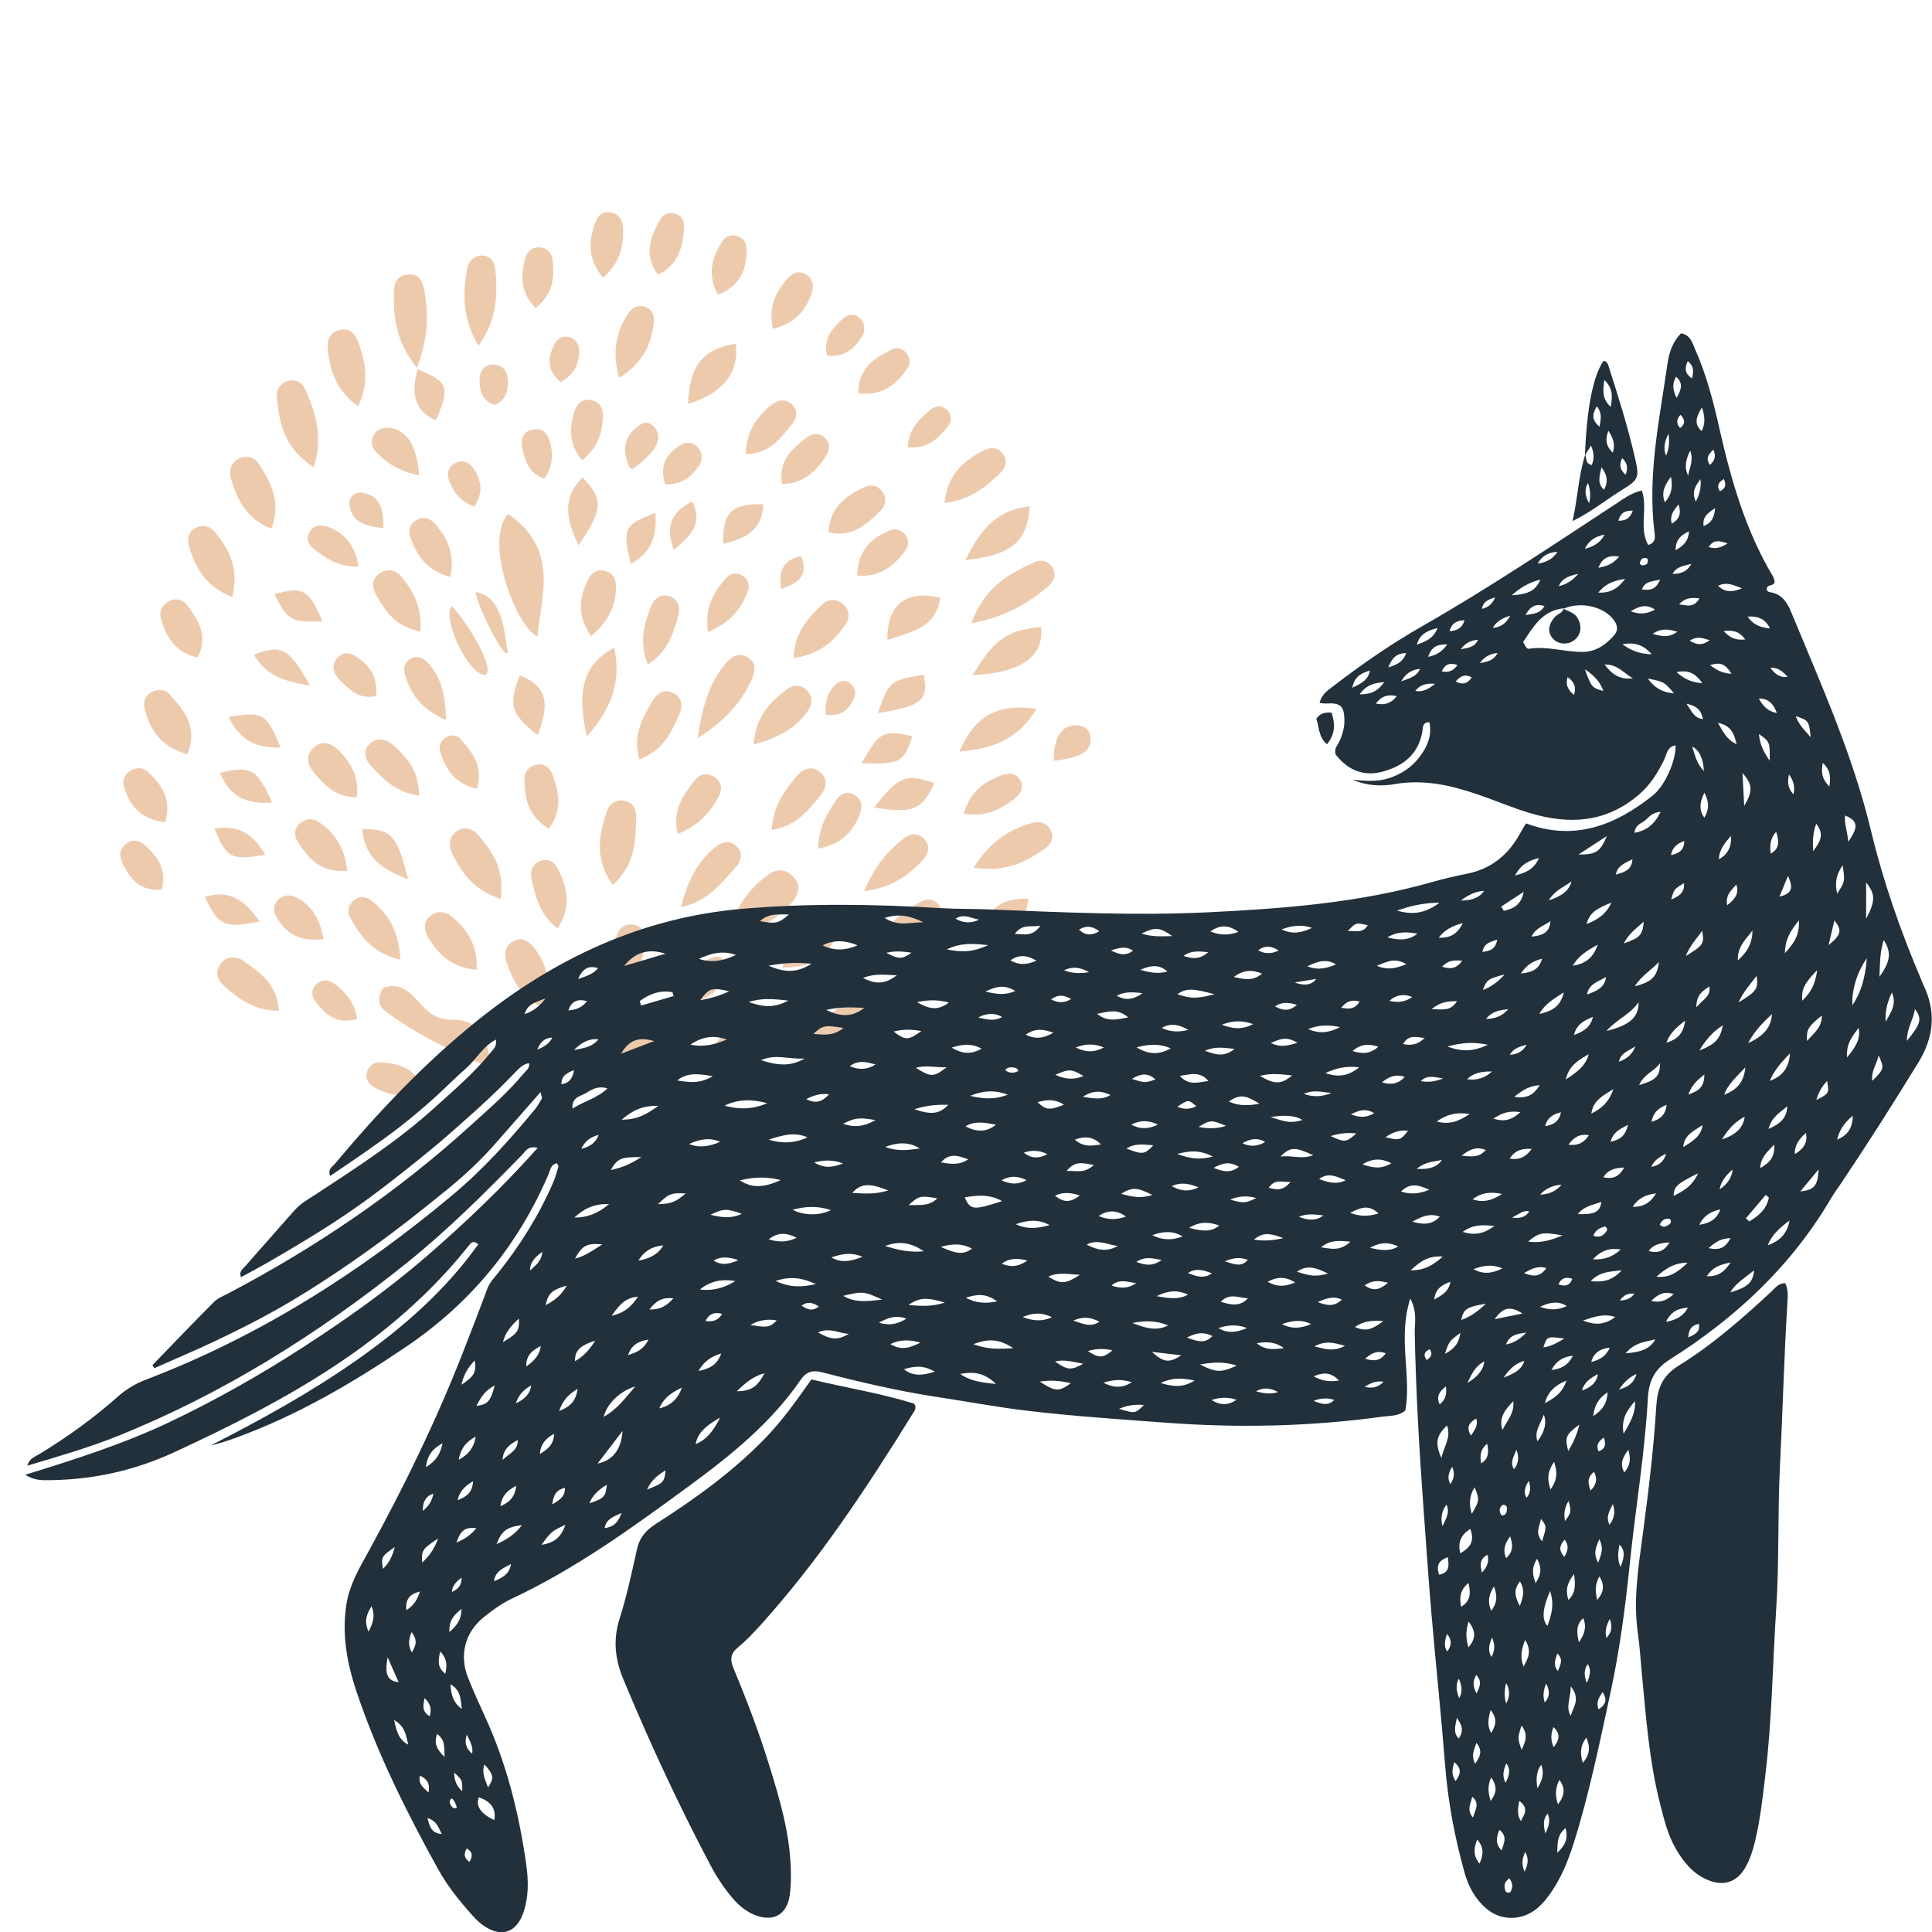 <?xml version="1.0" encoding="UTF-8"?>
<svg id="Livello_1" data-name="Livello 1" xmlns="http://www.w3.org/2000/svg" viewBox="0 0 300 300">
  <defs>
    <style>
      .cls-1 {
        fill: #22303b;
      }

      .cls-1, .cls-2 {
        stroke-width: 0px;
      }

      .cls-2 {
        fill: #eecaad;
      }
    </style>
  </defs>
  <path class="cls-2" d="M86.43,157.8c.53-.71,1.6-.81,2.16-.22,2.22,2.29.94,4.28-.83,7.06-2.19-2.74-2.93-4.66-1.33-6.83ZM114.04,134.92c-2.16,2.25-3.99,4.99-8.31,5.96,1.09-4.21,2.6-7,5.13-9.16.94-.81,2.17-1.42,3.29-.51,1.4,1.15.96,2.59-.11,3.71ZM128.23,111c-.14-2.13.31-3.63,1.58-4.76.62-.55,1.45-.74,2.2-.14.7.55.96,1.34.65,2.14-.71,1.82-1.89,3.06-4.43,2.76ZM119.83,128.87c.22-3.72,1.94-5.96,3.69-8.14.92-1.15,2.24-1.97,3.67-.95,1.42,1.01,1.19,2.55.23,3.72-1.87,2.26-3.67,4.72-7.58,5.38ZM141.67,114.32c-1.41,4.12-1.85,4.37-7.9,4.19,2.87-4.97,3.35-5.2,7.9-4.19ZM133.53,126.37c-1.05,2.76-2.83,4.75-6.52,5.4.16-3.4,1.47-5.46,2.79-7.5.57-.88,1.51-1.46,2.61-.97,1.36.6,1.59,1.84,1.12,3.07ZM119.18,135.89c1.26-.96,2.6-1.06,3.83.09,1.54,1.44,1.02,2.9-.12,4.25-2.3,2.72-5.36,4.09-9.88,5.32,1.1-4.7,3.24-7.44,6.17-9.66ZM95.55,167.92c.02-4.24,1.14-7.14,3.57-9.54,1.07-1.06,2.29-1.93,3.74-.76,1.15.93.88,2.22.25,3.34-1.58,2.83-3.22,5.64-7.56,6.96ZM106.25,155.76c.19-3.23,1.47-5.17,3.49-6.64.83-.61,1.86-.88,2.75-.03.86.83.75,1.9.19,2.77-1.34,2.07-3.04,3.69-6.43,3.89ZM135.74,125.4c3.74-4.88,5.02-5.35,9.34-3.79-1.9,4.15-3.28,4.76-9.34,3.79ZM126.7,142.59c.84-.7,1.89-.83,2.78-.12,1.17.94.93,2.2.29,3.28-1.75,2.94-4.22,4.6-8.24,4.47.66-3.73,2.87-5.73,5.17-7.63ZM140.12,130.34c.99-.8,2.2-1.21,3.25-.2,1.35,1.29.67,2.68-.34,3.7-2.24,2.26-4.78,4.08-8.84,4.53,1.51-3.65,3.46-6.04,5.93-8.03ZM102.12,173.55c-.51-.63-.41-1.64.44-2.06,1.9-.95,3.42-.51,4.51,1.69-1.94,2.02-3.52,2.13-4.95.38ZM109.64,166.27c.94-4.8,3.66-7.29,7.07-9.19.91-.51,2.02-.45,2.81.42.98,1.09.84,2.33-.06,3.3-2.5,2.69-5.41,4.69-9.81,5.46ZM135.42,148.3c1.57-4.37,4.37-6.52,7.55-8.27.91-.51,2.01-.48,2.76.42.93,1.11.76,2.34-.17,3.28-2.62,2.63-5.74,4.19-10.14,4.57ZM134.55,159.16c-2.7,2.17-5.63,3.8-10.15,3.31,2.33-3.63,4.88-5.53,7.72-7.07,1.15-.62,2.45-.68,3.22.55.75,1.19.2,2.42-.78,3.22ZM159.73,139.56c-1.11,5.14-1.6,5.48-7.09,5.28.66-3.76,2.77-5.41,7.09-5.28ZM163.24,129.1c.45,1.1-.1,2.05-.93,2.63-2.98,2.09-6.11,3.78-11.12,3.01,2.56-4.09,5.51-5.94,9.05-6.94,1.23-.35,2.44-.05,3,1.31ZM167.22,112.62c1.11.05,1.95.66,2.11,1.83.29,2.14-1.5,3.27-5.71,3.67,0-3.67,1.24-5.61,3.6-5.5ZM155.15,120.52c1.14-.45,2.42-.73,3.21.53.78,1.25.08,2.31-.93,3.06-2.08,1.55-4.28,2.8-7.8,2.25,1.03-3.4,3.05-4.86,5.53-5.84ZM160.96,110.07c-3.05,4.98-7.13,6.23-12,6.63,2.43-5.52,5.86-7.55,12-6.63ZM161.65,97.35c.52,4.54-3.04,7.17-10.61,7.47,3.4-5.62,5.38-6.95,10.61-7.47ZM160.66,87.28c.96-.43,2.07-.2,2.69.74.82,1.24.2,2.4-.75,3.18-3.12,2.56-6.53,4.59-11.77,5.59,2.01-5.63,5.83-7.7,9.84-9.51ZM143.43,104.75c.83,3.9-.27,4.9-7.12,5.99,1.72-4.95,1.88-5.07,7.12-5.99ZM159.89,78.63c-.38,5.54-2.83,7.58-9.99,8.34,2.35-4.78,4.91-7.82,9.99-8.34ZM146.01,92.84c-.75,4.79-4.59,5.26-8.2,6.53-.2-5.43,2.98-7.86,8.2-6.53ZM152.35,70.14c1.07-.6,2.36-.94,3.3.23.92,1.15.52,2.31-.46,3.22-2.22,2.05-4.5,4.04-8.52,4.52.42-4.31,2.79-6.36,5.68-7.97ZM60.81,66.49c2.49.46,3.94,2.87,4.26,7.32-2.95-.6-5-1.83-6.67-3.63-.7-.76-.94-1.8-.28-2.77.65-.94,1.66-1.11,2.68-.92ZM64.83,57.33c4.82,1.98,5.1,2.76,2.85,7.95-3.79-1.72-3.68-4.7-2.85-7.95ZM74.48,59.57c-.1-1.53.3-2.99,2.16-2.95,1.77.04,2.28,1.5,2.23,3.01-.05,1.46-.58,2.75-2.11,3.24-1.66-.56-2.18-1.83-2.28-3.31ZM59.54,82.03c-2.77-.39-4.89-.84-5.27-3.61-.16-1.16.78-2.05,1.84-1.92,2.75.34,3.51,2.31,3.42,5.52ZM51.15,81.89c2.6,1.05,4.01,3,4.53,6.08-3.03.12-4.99-1.22-6.88-2.67-.83-.64-1.36-1.56-.78-2.61.72-1.3,1.96-1.27,3.13-.8ZM50.06,96.47c-4.75.24-5.49-.18-7.43-4.2,4.36-1.28,5.41-.69,7.43,4.2ZM104.63,85.42c-1.3-3.69-.52-5.85,2.89-7.56,1.7,3.72-.42,5.35-2.89,7.56ZM83.5,114.14c-4.18-3.25-4.59-4.63-2.78-9.3,4.09,1.76,4.78,4.08,2.78,9.3ZM91.79,98.78c-2.35-3.4-1.8-6.2-.35-8.98.5-.95,1.38-1.47,2.52-1.15,1.11.3,1.66,1.15,1.68,2.22.06,2.98-.99,5.48-3.85,7.91ZM71.51,114.73c1.84,2.12,3.66,4.32,2.53,7.74-3.42-.77-4.91-3.03-5.71-5.89-.23-.82.19-1.63.93-2.09.76-.46,1.71-.39,2.25.24ZM63.37,136.54c-4.3-1.63-6.82-3.63-7.11-7.82,4.55.05,5.38.92,7.11,7.82ZM65.06,123.54c-3.65-.49-5.53-2.61-7.43-4.59-.86-.89-1.33-2.22-.37-3.29,1.15-1.27,2.64-.97,3.79.04,2.12,1.88,4.01,3.96,4.01,7.84ZM62.83,104.59c-.23-.8.02-1.63.71-2.15.95-.73,1.98-.43,2.71.3,2.24,2.25,2.92,5.04,3,9.08-4.06-1.8-5.57-4.26-6.42-7.23ZM73.87,91.91c4.42.72,4.45,6.93,4.99,9.38-.53,1.52-5.17-8.18-4.99-9.38ZM75.5,104.73c-2.17.81-6.92-8.11-5.4-10.65,2.12,2.04,6.65,9.33,5.4,10.65ZM58.36,108.12c-2.88.5-4.21-1.19-5.64-2.58-.94-.91-1.34-2.21-.41-3.29,1.23-1.44,2.61-.69,3.76.25,1.65,1.35,2.65,3.06,2.29,5.62ZM58.68,92.87c-.71-1.21-1.31-2.75.23-3.81,1.76-1.21,3.08-.12,4.07,1.29,1.52,2.15,2.59,4.46,2.27,7.72-3.72-.78-5.25-2.94-6.57-5.21ZM63.79,83.61c-.38-.97-.32-2,.62-2.69,1.18-.86,2.33-.53,3.18.46,1.87,2.17,3.06,4.59,2.35,8.22-3.7-1.01-5.13-3.32-6.16-5.98ZM81.16,69.94c-.38-1.5-.16-3,1.71-3.27,1.86-.27,2.42,1.21,2.69,2.65.3,1.62.22,3.24-1.04,5-2.39-.83-2.9-2.63-3.35-4.37ZM73.65,78.67c-2.27-.85-3.24-2.32-3.9-4.01-.39-1-.2-2.04.76-2.64,1.22-.75,2.33-.33,3.07.81,1.15,1.76,1.53,3.62.07,5.84ZM87.04,59.33c-2.21-1.89-1.93-3.79-1.03-5.72.46-.99,1.32-1.56,2.44-1.24,1.13.32,1.54,1.33,1.49,2.35-.09,1.89-.82,3.51-2.9,4.61ZM48.13,106.47c-4.05-.68-6.89-1.61-8.69-4.81,4.23-1.67,5.51-1,8.69,4.81ZM43.58,116.05c-3.63.15-6.24-.9-8.09-4.75,5.51-.8,5.76-.64,8.09,4.75ZM42.23,124.62c-3.87.3-6.57-.87-8.07-4.6,4.76-1.21,5.82-.61,8.07,4.6ZM48.67,116.12c1.3-1.23,2.74-.77,3.83.31,1.89,1.89,3.28,4.06,2.9,7.37-3.47-.05-5.08-1.99-6.65-3.83-.98-1.15-1.37-2.63-.07-3.85ZM46.62,127.82c.87-.73,1.94-.82,2.83-.22,2.44,1.66,4.06,3.87,4.48,7.62-4.32.33-6.15-2.07-7.77-4.65-.55-.88-.46-1.99.46-2.75ZM45.88,139.31c2.52,1.22,3.78,3.29,4.34,6.53-3.85.44-5.81-1-7.24-3.33-.54-.87-.66-1.92.16-2.74.77-.78,1.78-.93,2.74-.46ZM55,139.76c.94-.76,1.96-.49,2.75.14,2.78,2.19,4.23,5.03,4.4,9.12-4.23-.95-6.17-3.62-7.79-6.56-.49-.9-.25-1.97.64-2.7ZM74.28,129.7c2.25,2.57,4.08,5.36,3.47,9.88-4.16-1.36-5.97-3.93-7.44-6.82-.7-1.37-.71-2.82.7-3.75,1.18-.78,2.46-.23,3.27.68ZM83.02,118.82c1.43-.44,2.37.35,2.8,1.55.95,2.64,1.6,5.32-.6,8.32-3.25-1.99-3.73-4.72-3.79-7.58-.02-1.04.48-1.96,1.58-2.29ZM66.67,142.36c1.22-1.13,2.62-.82,3.79.21,2.18,1.91,3.68,4.18,3.57,8.01-3.76-.32-5.87-2.25-7.48-4.9-.66-1.08-.91-2.37.12-3.32ZM82.54,136.52c-.27-1.25.1-2.47,1.56-2.89,1.15-.32,2,.28,2.5,1.24,1.54,2.98,2.16,5.96-.04,9.33-2.74-2.22-3.42-4.96-4.01-7.68ZM96.67,124.31c1.51.11,2.15,1.23,2.11,2.51-.11,3.63-.04,7.37-3.64,10.6-2.95-4.17-2.1-7.89-.86-11.57.33-.99,1.24-1.64,2.39-1.55ZM79.61,146.2c1.25-.75,2.41-.18,3.2.81,2.1,2.64,3.01,5.52,1.44,9.45-3.59-1.83-4.66-4.42-5.6-7.07-.43-1.22-.24-2.47.97-3.19ZM105.23,129.49c-.88-3.73.93-6.14,2.77-8.47.65-.82,1.75-1.04,2.77-.47,1.34.75,1.44,2.02.83,3.15-1.36,2.52-3.22,4.57-6.37,5.79ZM123.25,102.18c.05-3.86,2.21-6.23,4.57-8.43.77-.72,1.9-.79,2.84-.12,1.18.84,1.4,2.13.69,3.23-1.81,2.79-4.25,4.8-8.09,5.31ZM138.11,82.38c.77-.33,1.62-.22,2.25.42.84.85.85,1.92.18,2.77-1.77,2.28-3.83,4.12-7.43,3.8.06-3.72,2.02-5.73,5-6.99ZM116.57,105.84c-1.58,3.3-3.85,5.98-8.25,8.78.78-5.11,1.84-8.5,4.18-11.38.92-1.14,2.16-2.09,3.64-1.16,1.51.95,1.06,2.46.44,3.76ZM144.45,63.66c.77-.68,1.89-.82,2.71.1.82.92.51,1.94-.17,2.72-1.44,1.68-2.98,3.27-6.03,2.97.09-2.93,1.85-4.37,3.49-5.8ZM134,75.73c1.2-.59,2.44-.38,3.17.85.57.97.29,2.02-.49,2.77-2.15,2.09-4.33,4.19-8.03,3.29.21-3.8,2.58-5.54,5.34-6.91ZM124.4,86.35c1.35,3.37-.93,4.26-3.11,5.15-.38-2.58.12-4.54,3.11-5.15ZM104.79,107.76c1.21.77,1.22,2.06.69,3.2-1.24,2.71-2.42,5.53-6.2,6.96-1.1-3.83.52-6.44,1.99-8.99.72-1.25,1.97-2.17,3.53-1.17ZM115.07,89.27c1.05.49,1.42,1.47,1.04,2.54-1,2.8-2.79,4.89-6.18,6.33-.54-3.97.99-6.31,2.89-8.47.59-.67,1.49-.76,2.26-.4ZM100.6,103.16c-1.36-3.36-.64-6.22.51-9.02.49-1.19,1.47-2.04,2.85-1.55,1.34.47,1.72,1.77,1.38,2.98-.8,2.85-1.7,5.71-4.73,7.59ZM138.59,54.22c.69-.34,1.59-.12,2.17.62.56.72.66,1.6.21,2.26-1.75,2.59-3.92,4.46-7.7,3.96.03-3.98,2.6-5.52,5.31-6.84ZM124.99,68.12c.95-.78,2.24-1.14,3.27.06.81.93.45,1.95-.13,2.81-1.52,2.25-3.36,4.08-6.7,4.19-.6-3.67,1.53-5.39,3.56-7.06ZM118.51,78.3c-.11,4.11-2.85,5.32-6.2,6.15-.13-4.86,1.3-6.29,6.2-6.15ZM95.38,100.56c1.18,5.75-.68,9.67-4.24,13.82-1.68-7.26-.48-11.28,4.24-13.82ZM122.93,65.93c-1.77,2.09-3.35,4.56-7.14,4.57.11-3.57,1.71-5.64,3.72-7.4.91-.8,2.17-1.37,3.32-.42,1.15.95.95,2.24.1,3.24ZM130.68,49.66c.76-.8,1.83-1.07,2.69-.39,1.08.86,1.05,2.17.32,3.24-1.15,1.71-2.64,2.99-5.26,2.7-.66-2.76.89-4.13,2.25-5.56ZM97.96,87.58c-1.34-5.51-1.08-6.11,3.8-7.92.33,3.87-.83,6.23-3.8,7.92ZM108.31,69.41c.78.84.87,1.88.28,2.81-1.13,1.78-2.64,3.05-5.32,2.99-.89-2.93.22-4.72,2.26-6.02.88-.56,1.95-.67,2.77.22ZM125.2,42.64c1.25.79,1.17,2.09.71,3.26-.99,2.55-2.67,4.38-5.88,5.16-.76-3.52.49-5.6,2.01-7.54.78-1,1.88-1.69,3.16-.88ZM114.27,53.36c.5,4.56-1.95,7.65-7.42,9.36.17-5.89,2.28-8.55,7.42-9.36ZM99.62,65.82c.74-.45,1.6-.05,2.11.65,1.26,1.72.1,3.78-3.54,6.38-.16-.11-.4-.18-.47-.33-1.29-2.78-.74-5.09,1.9-6.7ZM90.45,74.13c3.28,3.43,3.23,4.89-.61,10.55-2.06-4.21-2.47-7.44.61-10.55ZM83.44,98.83c-3.14-1.32-8.41-14.66-4.55-19.03,7.92,5.43,5.21,12.66,4.55,19.03ZM90.37,71.49c-2.05-2.55-1.98-5.07-1.16-7.63.4-1.24,1.33-2.08,2.79-1.68,1.11.3,1.62,1.21,1.61,2.29-.02,2.68-.73,5.06-3.24,7.02ZM114.12,36.57c1.15.19,1.8.99,1.81,2.07.03,3.2-.99,5.78-4.45,7.12-1.7-3.15-.94-5.72.61-8.2.45-.71,1.14-1.13,2.03-.99ZM100.2,47.65c1.08.4,1.47,1.41,1.33,2.47-.43,3.31-1.58,6.22-5.42,8.55-1.1-4.16-.41-7.19,1.46-10.02.6-.91,1.56-1.39,2.63-1ZM104.5,33.1c1.19.2,1.78,1.08,1.72,2.1-.17,3.02-.8,5.87-4.06,7.47-2.28-3.17-1.13-5.9.33-8.55.37-.67,1.08-1.17,2-1.01ZM94.71,32.97c1.45.17,2.02,1.27,2.05,2.6.06,2.71-.47,5.21-3.11,7.54-2.35-2.81-2.21-5.35-1.43-7.95.35-1.18.96-2.37,2.49-2.19ZM83.83,38.42c1.19.08,1.85.88,1.97,1.95.29,2.67.14,5.26-2.64,7.48-2.49-2.65-2.28-5.21-1.58-7.8.28-1.03,1.07-1.72,2.25-1.64ZM74.6,39.69c1.51-.14,2.23.98,2.33,2.23.32,3.79.32,7.56-2.63,11.79-2.66-4.57-2.41-8.31-1.74-12.08.19-1.08.96-1.83,2.04-1.93ZM63.22,42.63c2.5-.31,2.6,2.06,2.87,3.86.55,3.67-.06,7.19-1.33,10.63-2.41-2.9-3.55-6.28-3.58-10.02-.02-1.79-.38-4.18,2.04-4.47ZM52.84,51.21c1.77-.34,2.53.99,2.97,2.38.93,2.9,1.6,5.83-.21,9.49-3.35-2.36-4.26-5.38-4.69-8.59-.2-1.47.18-2.95,1.93-3.28ZM42.98,61.62c-.09-1.03.44-2.01,1.53-2.4,1.41-.49,2.48.23,2.98,1.41,1.51,3.55,2.72,7.19,1.24,11.92-4.61-2.93-5.38-6.87-5.75-10.94ZM37.15,71.21c1.27-.59,2.42-.18,3.15.97,1.85,2.91,3.37,5.92,1.84,9.91-3.82-1.49-5.32-4.47-6.29-7.79-.35-1.21,0-2.48,1.29-3.09ZM30.2,82.09c1.21-.76,2.39-.41,3.21.58,2.19,2.67,3.74,5.57,2.64,10.07-4.24-1.79-5.77-4.69-6.72-8.01-.28-.99-.1-2.03.88-2.65ZM25,96.17c-.3-1,0-2.07,1-2.68,1.24-.76,2.42-.43,3.22.68,1.65,2.31,3.16,4.71,1.43,7.94-3.41-.79-4.8-3.15-5.64-5.95ZM22.45,110.04c-.26-1.04.08-2.02,1.08-2.56.95-.51,2.06-.51,2.78.3,2.25,2.53,4.54,5.12,2.76,9.35-4.16-1.23-5.79-3.84-6.62-7.09ZM19.27,122.26c-.31-1.02.01-2,.98-2.59.95-.59,2-.5,2.77.23,2.05,1.97,3.7,4.14,2.63,7.79-3.84-.51-5.51-2.58-6.38-5.43ZM19.16,134.35c-.6-1.11-.78-2.35.34-3.27,1.13-.93,2.28-.56,3.22.35,1.76,1.7,3.22,3.56,2.4,6.71-3.36.29-4.79-1.6-5.96-3.79ZM33.32,128.65c4.18-.66,6.13,1.23,7.87,4.07-5.28.92-6.05.53-7.87-4.07ZM31.81,139.28c4.04-1.28,6.34.77,8.52,3.81-5.44,1.11-6.45.66-8.52-3.81ZM34.79,153.09c-.97-.85-1.45-2.05-.66-3.26.99-1.5,2.57-1.42,3.76-.56,2.41,1.74,5.1,3.4,5.42,7.69-3.85-.03-6.25-1.86-8.52-3.86ZM49.19,155.8c-.74-.86-.99-1.88-.25-2.75.95-1.13,2.2-.95,3.25-.1,1.59,1.29,2.92,2.8,3.27,5.28-3.23.9-4.78-.69-6.27-2.42ZM58.14,168.87c-.94-.5-1.47-1.37-1.12-2.49.35-1.12,1.28-1.53,2.33-1.42,2.59.29,5.12.76,6.15,4.01-2.64,1.72-5.02,1.14-7.35-.11ZM59.82,157.01c-1-.75-1.32-2.02-.34-3.58,2.65-1.13,4.41.88,5.94,2.57,1.45,1.61,2.66,2.35,5.05,2.35,4.13,0,5.47,3.36,5.71,7.46-5.8-2.46-11.39-5.08-16.36-8.81ZM117.01,115.65c.31-4.41,2.58-6.61,5.11-8.56,1-.77,2.29-.88,3.26.2.97,1.07.68,2.27-.08,3.3-1.86,2.52-4.42,3.96-8.29,5.05ZM98.29,143.57c1.52.21,2.01,1.39,1.9,2.66-.31,3.59-2.06,6.48-5.22,9.7-1.46-4.52-.38-7.76.88-10.95.39-1,1.3-1.57,2.44-1.41Z"/>
  <g id="wolf">
    <path class="cls-1" d="M23.71,211.94c3.17-3.27,6.31-6.56,9.52-9.78.59-.59,1.45-.92,2.21-1.32,13.61-7.15,26.24-15.71,37.63-26.07,2.83-2.57,5.75-5.06,8.19-8.02.4-.49,1.07-.87.88-1.68-1.07.31-1.06.32-3.25,2.58-1.13,1.17-2.31,2.29-3.5,3.4-1.12,1.05-2.26,2.06-3.41,3.08-1.14,1.02-2.29,2.04-3.45,3.03-1.24,1.05-2.5,2.08-3.77,3.1-1.19.96-2.39,1.91-3.6,2.85-1.21.94-2.42,1.88-3.65,2.78-1.31.96-2.64,1.9-3.99,2.81-1.27.86-2.55,1.69-3.85,2.5-1.29.81-2.61,1.6-3.92,2.39-1.4.83-2.79,1.67-4.2,2.47-1.33.75-2.67,1.47-4.13,2.26-.36-.93.33-1.31.7-1.74,2.51-2.89,5.07-5.73,7.58-8.61.97-1.11,2.23-1.79,3.43-2.57,6.32-4.14,12.66-8.25,18.29-13.34,3.05-2.76,6.19-5.43,8.79-8.64.4-.5.98-.93.79-2-2.06,1.11-3.06,3.1-4.62,4.46-1.73,1.51-3.33,3.16-5.04,4.69-1.64,1.46-3.32,2.9-5.05,4.25-1.81,1.41-3.68,2.74-5.56,4.06-1.78,1.25-3.6,2.45-5.46,3.72-.41-1.08.34-1.41.72-1.87,6.71-8.01,13.88-15.61,22.01-22.16,12.08-9.72,25.66-16.13,41.37-17.46,10.22-.87,20.44-.72,30.66-.1,2.58.16,5.16.1,7.74.21,11.28.45,22.56.99,33.84.44,11.74-.57,23.47-1.47,34.86-4.72,1.74-.5,3.52-.91,5.29-1.26,3.85-.76,6.53-3,8.35-6.39.22-.41.47-.81.85-1.44,7.47,2.81,13.84.33,19.66-4.31,1.99-1.59,3.65-5.54,3.56-7.8-1.34.21-1.38,1.46-1.8,2.3-.99,1.98-2.09,3.79-3.82,5.29-5.11,4.43-10.86,4.76-16.97,2.93-2.74-.82-5.39-1.96-8.1-2.89-4.19-1.44-8.43-2.4-12.94-1.61-2.16.38-4.38.24-6.53-.69,1.89.2,3.79.35,5.61-.22,1.86-.59,3.48-1.63,4.69-3.17,1.26-1.61,2.08-3.39,1.64-5.54-1.12.02-.99.83-1.09,1.43-.59,3.44-2.82,5.29-5.99,6.2-3.15.91-5.6-.21-7.47-2.6-.3-.89.26-1.4.54-1.99.49-1.05.82-2.14.81-3.31-.02-2.26-.6-2.78-2.89-2.63-.27.02-.54-.05-.96-.09.32-1.43,1.42-2.06,2.36-2.78,4.32-3.33,8.83-6.42,13.56-9.13,10.3-5.88,20.15-12.48,30.06-18.99,1.25-.82,2.46-1.75,4.06-2.08.96,2.82-.49,5.83.98,8.45,1.23-.38,1.07-1.25.98-1.96-1.11-8.88.77-17.52,2.02-26.21.25-1.7.78-3.34,2.09-4.69,1.5.23,1.79,1.55,2.26,2.63,1.75,3.95,2.81,8.14,3.75,12.32,1.81,7.96,4.05,15.72,8.27,22.79.14.24.19.53.26.76-.02.84-1.06.42-1.2,1.06-.06.34.14.58.42.62,1.83.26,2.69,1.49,3.34,3.07,4.59,11.12,9.54,22.08,12.38,33.87,1.9,7.89,4.56,15.58,7.76,23.07.15.35.27.72.44,1.06,1.98,4.15,1.58,8.05-.82,11.98-3.85,6.28-7.8,12.49-11.9,18.61-.53.79-1.11,1.56-1.6,2.38-6.17,10.57-14.86,18.66-25.09,25.12-2.45,1.55-3.27,3.42-3.41,6.05-.48,8.58-1.92,17.07-2.8,25.61-.7,6.75-1.57,13.47-3.01,20.1-1.7,7.83-3.29,15.7-5.71,23.36-.87,2.74-1.94,5.4-3.61,7.77-.89,1.25-1.87,2.42-3.28,3.14-2.21,1.13-4.81.84-6.7-.79-1.72-1.49-2.76-3.41-3.36-5.57-1.52-5.44-2.56-10.96-3.01-16.6-.61-7.81-1.44-15.6-2.11-23.4-.47-5.43-.83-10.86-1.23-16.29-.67-9.15-1.21-18.31-1.38-27.49-.03-1.56.44-3.19-.69-5.36-1.98,6.15.2,11.83-.76,17.36-.99.93-2.32.82-3.51.98-11.12,1.53-22.26,1.79-33.47.96-7.15-.53-14.29-1-21.41-1.83-4.84-.56-9.63-1.47-14.45-2.2-5.96-.91-11.81-2.28-17.64-3.79-1.54-.4-2.52-.17-3.42,1.14-4.62,6.73-10.88,11.76-17.38,16.53-8.79,6.45-17.62,12.85-27.56,17.5-1.54.72-2.95,1.78-4.29,2.85-2.88,2.32-3.8,5.85-2.46,9.28.8,2.05,1.71,4.05,2.63,6.05,3.39,7.36,5.33,15.12,6.45,23.1.34,2.44.39,4.96-.44,7.39-1.06,3.09-3.31,3.94-6.02,2.18-.71-.46-1.34-1.08-1.91-1.72-1.99-2.21-3.86-4.53-5.3-7.13-4.91-8.87-9.44-17.93-12.68-27.57-1.46-4.37-2.31-8.84-1.59-13.52.48-3.13,2.04-5.73,3.51-8.4,5.48-9.98,10.45-20.2,14.6-30.81,1.29-3.29,2.56-6.58,3.79-9.89.35-.94,1.01-1.62,1.6-2.35,3.48-4.36,6.42-9.04,8.63-14.16.34-.78.56-1.61.8-2.44.04-.13-.15-.32-.25-.52-.92.18-.99,1.02-1.27,1.68-4.76,11.11-12.11,20.05-22.14,26.83-8.35,5.65-16.99,10.7-26.5,14.15-1.24.45-2.49.88-3.82,1.16,7.8-3.98,15.45-8.19,22.62-13.22,7.21-5.05,13.76-10.79,18.92-18.01-.8-.69-1.16-.2-1.41.12-12.09,15.25-28.56,24.19-45.78,32.16-6.23,2.88-12.62,4.27-19.38,4.35-1.14.01-2.31.08-3.78-.84,7.84-2.42,15.33-4.82,22.47-8.21,7.18-3.42,14.07-7.32,20.74-11.64,6.67-4.32,13.14-8.9,19.15-14.11,5.98-5.18,11.7-10.62,17.21-16.8-1.52-.38-1.91.55-2.42,1.08-5.75,5.89-11.57,11.71-18,16.86-13.65,10.94-28.35,20.17-44.62,26.74-4.58,1.85-9.31,3.21-14.22,4.67.36-1.15,1.17-1.37,1.79-1.75,4.35-2.63,8.46-5.59,12.26-8.96,1.31-1.16,2.75-2.03,4.38-2.65,17.61-6.72,33.28-16.67,47.69-28.74,4.72-3.95,8.8-8.5,12.7-13.22.42-.51.75-1.1,1.08-1.68.07-.12-.06-.34-.19-1.02-2.46,2.81-4.72,5.39-6.99,7.97-2.34,2.67-4.93,5.08-7.69,7.31-2.75,2.23-5.51,4.45-8.34,6.57-2.91,2.18-5.87,4.29-8.89,6.31-2.94,1.96-5.94,3.85-9.02,5.59-3.08,1.74-6.25,3.32-9.44,4.84-3.16,1.51-6.4,2.86-9.61,4.29-.09-.15-.19-.3-.28-.45ZM242.78,94.49l.06-.04c-3.4.34-4.78,2.95-6.33,5.24.33.63.56,1.11.93,1.05,2.87-.48,5.65.58,8.5.48,1.96-.07,3.39-1.11,4.64-2.5.68-.76.65-1.52.09-2.33-1.5-2.18-5.14-3.06-7.87-1.88ZM289.88,148.8c-1.5,2.09-2.37,4.96-2.24,7.3,1.35-2.02,1.99-4.25,2.24-7.3ZM112.51,171.69c2.26.63,4.47.57,6.61-.39-2.26-.61-4.48-.68-6.61.39ZM149.79,185.92c.91,2,1.3,2.04,5.82.59-2.1-1.16-3.91-.88-5.82-.59ZM121.22,183.24c-2.05-.53-4.15-.51-6.33.05,1.81,1.2,3.67,1.18,6.33-.05ZM133.16,146.79c-1.83-.77-3.65-.91-5.43,0,1.8.9,3.62.8,5.43,0ZM291.84,151.68c1.74-2.44,1.88-3.81.67-5.7-.62,1.85-.57,3.6-.67,5.7ZM188.6,154.39c-3.51-.96-4.37-.94-5.79-.02,2.08.72,2.96.74,5.79.02ZM123.07,187.85c1.79.93,4.16.94,5.96.06-2.05-.68-3.87-.62-5.96-.06ZM128.3,156.82c2.37,1.18,4.18,1.04,5.9-.31-1.94-.11-3.67-.19-5.9.31ZM114.28,148.28c-2-.71-3.9-.29-5.74.62,1.98.64,3.86.3,5.74-.62ZM130.94,201.22c1.8,1.09,3.7.85,6.04.58-2.77-1.29-3.08-1.32-6.04-.58ZM143.37,143.21c-1.77-.86-3.59-1.46-6-.68,2.12,1.41,4.11.65,6,.68ZM120.44,198.91c2.39,1.12,4.31.92,6.25.48-1.83-.81-3.69-1.37-6.25-.48ZM137.93,184.85c-3-1.2-4.27-1.08-5.6.38,1.77.1,3.42.29,5.6-.38ZM240.69,247.05c-1.21,2.88-1.29,4.36-.41,5.43.58-1.65,1.15-3.23.41-5.43ZM103.33,148.09c-2.68-.86-4.71-.21-6.42,1.91,2.17-.65,3.99-1.19,6.42-1.91ZM119.34,149.95c2.72,1.19,4.56,1.04,6.65-.29-2.13-.23-4.07-.19-6.65.29ZM108.69,200.23c2.01.27,3.82-.27,5.5-1.31-2.02-.34-3.89-.04-5.5,1.31ZM289.77,142.66c1.47-2.77,1.44-3.83,0-5.63v5.63ZM224.69,221.35c-1.68,1.6-1.89,2.69-.88,5.05.39-1.81,1.57-3.19.88-5.05ZM105.16,167.78c1.71.24,3.42.59,5.51-.67-2.33-.41-4.01-.57-5.51.67ZM143.44,194.3c-2.21-1.53-4.07-1.55-6.01-.82,1.79.53,3.57,1.05,6.01.82ZM74.35,279.08q-.76,2.04,2.4,3.55c.35-1.97-.74-2.98-2.4-3.55ZM195.64,167.07c2.3,1.34,3.23,1.35,5.02-.07-1.81-.2-3.32-.4-5.02.07ZM186.34,211.87c2.5,1.28,3.27,1.3,5.71.17-2.01-.62-3.6-.53-5.71-.17ZM157.35,209.33c-2.25-1.4-3.68-1.52-6.22-.62,2.01.79,3.83.8,6.22.62ZM181.8,162.79c-1.59-.69-3.19-.74-5.31-.15,2.08,1.25,3.68,1.05,5.31.15ZM92.79,227.26c2.34-.46,3.7-2.19,3.87-5.05-1.4,1.82-2.58,3.36-3.87,5.05ZM125.37,176.6c-2.08-.91-4.05-.27-6.02.37,2.06.62,4.07.58,6.02-.37ZM271.1,189.18c.17.16.35.32.52.48,1.5-.86,2.71-1.94,3.05-3.7-.16-.14-.33-.27-.49-.41-1.03,1.21-2.05,2.42-3.08,3.63ZM94.33,169.01c-1.52-.47-2.48.21-3.37.74-.8.48-2.19.57-2.07,2.39,1.85-1.17,3.78-1.57,5.44-3.13ZM118.17,164.63c2.91.92,4.7.91,6.77-.26-2.55.14-4.48-.76-6.77.26ZM154.65,174.64c-1.63-.29-3.24-.67-4.73.26,1.64.87,3.24.97,4.73-.26ZM250.21,140.16c-2.61,1.03-3.38,1.7-3.86,3.33,1.66-.66,3.02-1.47,3.86-3.33ZM245.12,132.68c2.71.04,3.37-.42,4.39-2.86-1.69,1.1-3.04,1.98-4.39,2.86ZM270.84,125.15c1.39-2.37,1.28-3.33-.27-5.14.1,1.9.19,3.52.27,5.14ZM267.4,176.93c1.76-.61,3.24-1.5,3.52-3.54-1.53.82-2.66,2.04-3.52,3.54ZM175.84,205.43c1.82.7,3.64,1.37,5.54.38-1.8-.77-3.66-.76-5.54-.38ZM267.72,170c1.69-.68,3.04-1.64,3.3-4.26-1.52,1.61-2.72,2.66-3.3,4.26ZM216.93,141.4c2.14.61,4.19.6,6.59-1.23-2.69.03-4.65.55-6.59,1.23ZM154.65,214.9c-1.91-1.87-3.68-1.9-5.55-1.56,1.5,1.08,3.21,1.33,5.55,1.56ZM134.01,151.86c1.54.75,3.09,1.26,5.23-.41-2.16-.13-3.69-.25-5.23.41ZM99.32,155.45c.08.23.16.46.24.69,1.68-.49,3.35-.98,5.03-1.47-.06-.2-.11-.4-.17-.6-1.91-.36-3.57.26-5.09,1.38ZM101.58,161.66c-2.48-.73-3.92-.12-5.14,1.96,1.89-.72,3.52-1.34,5.14-1.96ZM98.64,215.29c-2.42.71-4.44,2.76-4.89,4.71,2.12-1.18,3.43-3.01,4.89-4.71ZM93.53,193.23c-2.4-.24-3.12.16-4.24,2.21,1.69-.44,2.92-1.4,4.24-2.21ZM84.08,239.88c1.99-.3,3.05-1.18,3.71-3.1-2.04.92-2.27,1.11-3.71,3.1ZM249.44,160.09c3.65-.9,5.01-2.11,5.01-4.48-1.32,1.91-3.27,2.57-5.01,4.48ZM201.38,197.46c2.16.74,3,.79,4.84.3-2.35-1.16-3.36-1.22-4.84-.3ZM296.1,161.63c2.23-2.74,2.38-3.44,1.24-4.95-.17,1.57-1.22,2.8-1.24,4.95ZM178.93,185.55c-2.37-1.21-3.16-1.22-4.83-.18,1.57.44,2.97.79,4.83.18ZM286.99,130.71c1.66-2.35,1.48-3.23-.47-4.08-.2,1.26.35,2.34.47,4.08ZM140.36,212.61c1.31,1.06,2.73,1.06,4.8.38-1.87-1.1-3.32-.81-4.8-.38ZM185.51,214.36c-2.01-.37-3.4-.5-5.28.4,1.99.57,3.39.77,5.28-.4ZM89.18,189.06c1.91.01,3.57-.55,5.4-2.09-2.47-.09-4.01.82-5.4,2.09ZM150.35,180.01c-1.37-.43-2.78-1.16-4.24.48,1.62.3,2.96.43,4.24-.48ZM272.12,144.49c-.95,1.3-2.34,2.41-2.27,4.63,1.58-1.37,2.27-2.82,2.27-4.63ZM195.59,171.38c-2.32-1.41-3.06-1.46-4.79-.34,1.56.72,3.06.66,4.79.34ZM167.68,197.96c-1.95-.11-3.37-.44-4.9.28,1.95,1.19,2.64,1.17,4.9-.28ZM263.87,163.12c2.48-.95,3.24-1.79,3.66-3.92-1.65,1.04-2.73,2.39-3.66,3.92ZM226.74,241.21c1.52-.89,2.32-1.86,1.56-3.8-1.52.98-1.93,2.11-1.56,3.8ZM174.84,188.91c-1.42-1.04-2.82-1.05-4.24-.1,1.39.63,2.81.63,4.24.1ZM166.27,214.79c-1.61-.4-3.09-.52-4.82-.26,2.41,1.57,3,1.6,4.82.26ZM203.73,144.08c-1.62-.57-3.18-.35-4.71.23,1.61.83,3.17.53,4.71-.23ZM203.91,179.38c-2.88-1.32-3.52-1.32-5.09.21,1.84-.23,3.33.48,5.09-.21ZM111.82,220.12c-2.47,1.38-3.57,2.63-3.79,4.12,1.78-.76,2.76-2.07,3.79-4.12ZM114.42,216.04c2.22-.04,3.18-.67,4.29-2.81-1.8.5-3.02,1.54-4.29,2.81ZM234.73,92.44c2.72-.18,3.72-.76,4.46-2.44-1.57.4-2.88,1.04-4.46,2.44ZM193.78,201.59c-1.33,0-2.78-.92-4.23.54,1.71.55,3.05.75,4.23-.54ZM189.33,190.29c-1.47-.49-2.92-.73-4.68.37,1.91.48,3.34.75,4.68-.37ZM233.31,222.04c.68-1.43,1.92-2.64,1.66-4.46-1.15,1.24-2.32,2.47-1.66,4.46ZM288.6,159.61c-.87,1.21-1.95,2.33-1.79,4.58,1.36-1.65,2.14-2.88,1.79-4.58ZM152.43,162.84c-1.38-.77-2.76-.79-4.65-.17,1.86,1.15,3.24.96,4.65.17ZM130.97,159.62c-2.88-.47-3.2-.41-4.66.91,1.67.18,3.18.33,4.66-.91ZM127.04,206.91c2.04,1.16,2.99,1.22,4.79.21-1.54-.04-3.01-1.08-4.79-.21ZM277.52,171.79c-1.06.92-2.41,1.61-2.91,3.51,1.87-.8,2.87-1.76,2.91-3.51ZM146.09,193.62c2.59,1.17,3.57,1.18,4.84.27-1.43-.78-2.88-.85-4.84-.27ZM163.57,160.36c-1.34-.47-2.72-.83-4.29.3,1.71.87,2.99.42,4.29-.3ZM275.15,157.46c-1.26,1.25-2.59,2.39-3.7,4.51,2.43-1.11,3.57-2.43,3.7-4.51ZM268.68,200.69c2.78-.85,3.51-1.55,3.69-3.44-1.39,1.17-2.85,1.96-3.69,3.44ZM130.91,174.49c1.63.6,3.21.49,5.04-.56-2.54-.43-3.12-.39-5.04.56ZM142.39,155.62c1.49.8,3.02,1.58,4.95.05-1.88-.51-3.4-.38-4.95-.05ZM261.75,148.46c2.78-1.69,2.93-1.94,2.55-3.93-.79,1.21-1.77,2.07-2.55,3.93ZM175.18,157.98c-1.59-1.38-2.98-.93-4.83-.55,1.68,1.32,3.07.87,4.83.55ZM263.68,182.19c-3.33,1.65-3.76,2.07-3.81,3.52,1.45-.76,2.86-1.44,3.81-3.52ZM257.21,198.24c1.84.24,3.23-.59,4.85-2.17-2.27.01-3.54,1.06-4.85,2.17ZM138.76,160.18c1.88,1.4,2.27,1.4,4.31-.08-1.52-.27-2.84-.3-4.31.08ZM253.84,153.15c2.65-.67,3.47-1.48,3.76-3.76-1.32,1.32-2.72,2.16-3.76,3.76ZM228.02,245.79c-1.14.95-1.49,2.13-1.13,3.71,1.57-.95,1.46-2.3,1.13-3.71ZM257.87,126.06c-1.35.11-1.8.79-2.35,1.28-.58.53-1.6.66-1.71,1.98,1.91-.36,3.1-1.31,4.05-3.26ZM257.05,207.98c-1.52.36-3.15.45-4.64,2.16,2.2-.17,3.7-.55,4.64-2.16ZM171.4,162.65c-1.29-.53-2.59-.68-4.37,0,1.79.88,3.07.7,4.37,0ZM253.88,217.57c-1.12,1.31-2.2,2.62-1.77,5.06,1.14-1.89,1.87-3.32,1.77-5.06ZM251.82,197.26c-1.96.2-3.42.24-4.82,1.66,1.93.22,3.31-.05,4.82-1.66ZM187.94,144.63c1.35.56,2.68.69,4.36.08-1.68-1.24-3.02-1-4.36-.08ZM168.25,167.08c-1.91-1.11-2.18-1.12-4.38-.19,1.49.69,2.82.85,4.38.19ZM199.25,192.25c-1.84-.69-3.09-1.02-4.54.24q2.2.35,4.54-.24ZM245.24,221.22c-2.12,1.56-2.28,1.94-1.72,4.11.77-1.33,1.34-2.51,1.72-4.11ZM112.86,161.42c-1.89-.68-3.67-.55-5.66.79,2.25.46,3.96-.1,5.66-.79ZM102.22,171.71c-2.46-.03-3.91.64-5.69,2.16,2.37-.02,3.79-.76,5.69-2.16ZM111.82,177.3c-1.68-.74-3.27-.37-4.82.34,1.65.67,3.24.36,4.82-.34ZM118.01,143.03c2.49.45,2.86.37,4.5-1.03-1.68,0-3.15-.21-4.5,1.03ZM161.11,171.15c1.34,1.24,1.84,1.28,4.1.39-1.35-.89-2.65-.83-4.1-.39ZM174.91,178.35c2.53.97,2.82.93,4.17-.51-1.43-.09-2.74-.39-4.17.51ZM102.37,218.7c1.55-.41,2.78-1.17,3.52-3.24-1.85.88-2.93,1.79-3.52,3.24ZM283.94,146.76c2-1.63,2.11-2.32.91-3.85-.32,1.34-.61,2.6-.91,3.85ZM282.17,150.64c-2.05,2.12-2.45,2.98-2.32,4.75,1.26-1.2,2.04-2.49,2.32-4.75ZM279.34,142.91c-1.31,1.61-2.11,2.86-2.2,5.11,1.51-1.62,2.3-2.87,2.2-5.11ZM136.48,205.38c1.34.42,2.64.4,4.27-.62-1.82-.64-3.05-.03-4.27.62ZM223.09,174.15c1.98.51,3.33.03,5.12-1.17-2.17-.31-3.54.06-5.12,1.17ZM269.96,155.65c2.81-1.68,3.11-2.15,2.8-4.12-.9,1.25-1.92,2.22-2.8,4.12ZM99.13,195.74c1.58-.27,2.99-.85,3.87-2.36-1.66.13-2.97.87-3.87,2.36ZM80.1,217.9q2.18-.96,2.38-2.77c-1.21.67-1.98,1.53-2.38,2.77ZM268.79,129.8c-.89,1.01-1.82,2.07-1.89,3.62,1.37-.72,2-1.91,1.89-3.62ZM176.42,199.23c-1.24-.11-2.54-.74-3.83.38q2.26.82,3.83-.38ZM102.18,186.98c2.08-.06,2.71-.31,4.28-1.66-2.25-.12-2.6.02-4.28,1.66ZM81.05,236.82c-2.35.29-3.16.89-3.95,2.95,1.6-.71,2.87-1.52,3.95-2.95ZM146.71,202.26c-2.93-.86-3.86-.78-5.65.36,2.07.24,3.89.24,5.65-.36ZM88,199.63c-2.35.69-2.86,1.19-3.28,3.04,1.45-.75,2.55-1.67,3.28-3.04ZM259.93,107.66c-1.47-1.75-1.58-1.82-4.05-2.29.92,1.29,2.1,2.14,4.05,2.29ZM168.92,209.79c1.74,1.14,2.35,1.12,3.84-.12q-2-.45-3.84.12ZM254.53,168.49c2.66-.79,3.23-1.37,3.25-3.42-.84,1.26-2.53,1.71-3.25,3.42ZM71.66,215.02c2.01-1.35,2.32-1.93,2.06-3.77-1.04,1.08-1.72,2.17-2.06,3.77ZM73.87,223.07c-1.31.72-2.31,1.67-2.64,3.61,1.74-.95,2.41-2.12,2.64-3.61ZM256.48,101.59c-1.07-1.2-2.34-1.97-4.56-1.55,1.6,1.17,3,1.51,4.56,1.55ZM183.21,167.07c1.38,1.53,2.79,1.01,4.44.78-1.38-1.56-2.79-1.03-4.44-.78ZM253.57,105.31c-1.33-.63-2.29-2.17-4.41-2.12,1.22,1.64,2.51,2.4,4.41,2.12ZM71.06,232.95c1.18-.48,2.31-1.04,2.39-2.95-1.35.81-2.12,1.64-2.39,2.95ZM197.29,173.46c2.84.9,3.16.92,4.97.46q-1.6-1.03-4.97-.46ZM141.99,172.24c2.65.91,3.87.75,5.26-.68-1.81-.06-3.39.09-5.26.68ZM153.45,146.76c-2.36-.24-4.14-.42-6.43.66,2.58.53,4.13.37,6.43-.66ZM250.52,169.13c-2.48,1.43-3.14,2.19-3.43,3.79,1.6-.78,2.76-1.81,3.43-3.79ZM245.8,205.05c1.61.64,3.23.83,5.01-.55-1.96-.62-3.44.07-5.01.55ZM191.58,151.7c1.7.38,2.95.68,4.41-.52-1.65-.63-2.86-.6-4.41.52ZM244.22,149.96c1.73-.29,3.1-1,3.88-3.27-1.84,1-3.08,1.85-3.88,3.27ZM100.48,231.29c2.53-.97,2.69-1.15,2.87-2.98-1.28.77-2.29,1.64-2.87,2.98ZM243.89,266.43c.4-1.35,1.6-2.64.01-4.58.02,1.87-.83,3.15-.01,4.58ZM99.58,179.67c-3.21-.01-3.69.21-4.75,2.02,1.59-.36,2.94-.82,4.75-2.02ZM142.2,165.81c2.37,1.47,2.74,1.48,4.79-.08-1.81.04-3.2-.37-4.79.08ZM239.08,168.52c-1.45.04-2.56.68-3.94,1.78,2.13.39,3.14-.5,3.94-1.78ZM137.62,147.95c1.97,1.03,2.39,1.03,3.92-.01q-2.34-.4-3.92.01ZM228.65,186.23c1.46.49,2.83.32,4.59-.83-2.03-.44-3.35-.1-4.59.83ZM214.05,188.43c-1.45-1.39-2.66-1-4.4-.1,1.69.63,2.9.53,4.4.1ZM227.13,191.29c1.93.59,3.24.28,4.93-.91-1.96-.22-3.34-.24-4.93.91ZM142.93,208.48c-1.5-.39-2.97-.6-4.67.23,1.89,1.16,3.29.41,4.67-.23ZM196.84,199.03c1.25.73,2.51.87,4.27.11-1.67-1.04-2.97-.81-4.27-.11ZM293.77,154.1q-1.15,2.43-.96,4.54c.91-1.61,1.71-2.71.96-4.54ZM285.26,176.96c1.45-.59,2.4-1.56,2.44-3.72-1.44,1.19-2.08,2.33-2.44,3.72ZM120.59,205.02q-2.26-.37-4.07.73c1.73.2,2.95.71,4.07-.73ZM126.43,180.51c1.78,1.04,2.94.68,4.48.17q-1.99-.84-4.48-.17ZM279.55,185.01c2.18-.25,2.7-.84,2.85-3.44-1.05,1.27-1.89,2.29-2.85,3.44ZM276.32,139.22c1.87-.43,2.23-1.3,1.31-3.2-.46,1.13-.87,2.12-1.31,3.2ZM274.81,167.85c1.68-.66,2.94-1.68,3.14-4.27-1.54,1.54-2.51,2.76-3.14,4.27ZM274.8,118.12c.04-2.9.01-2.97-1.68-4.14.16,1.43.57,2.59,1.68,4.14ZM269.04,181.61q-1.73,1.44-2.02,3.07,1.86-1.25,2.02-3.07ZM264.64,126.97c.72-1.18.83-2.34.02-3.88-.78,1.55-.83,2.71-.02,3.88ZM173.56,193.47c-1.6-.17-3.13-1.13-4.82-.21,1.54.83,3.13,1.21,4.82.21ZM259.46,74.03c-.79,1.14-1.61,2.24-.94,3.97,1.15-1.31,1.22-2.61.94-3.97ZM211.55,180.79c1.82.63,2.98.75,4.52-.17-1.62-.75-2.75-.81-4.52.17ZM205.8,166.63c1.71.59,3.37.64,5.26-.9-2.16-.26-3.71.19-5.26.9ZM86.82,219.11c1.76-.7,2.59-1.55,2.88-3.46-1.49.92-2.3,1.78-2.88,3.46ZM60.19,257.34c-.49,2.73-.04,3.62,1.71,3.88-.53-1.21-1.04-2.35-1.71-3.88ZM170.97,177.71c-1.08-1.09-2.31-1.4-4.07-.74,1.41,1.25,2.76.91,4.07.74ZM248.18,92.02c1.56.08,2.88-.38,4.16-2.13-1.97.28-3.18.91-4.16,2.13ZM153.01,153.97c1.87.45,3.09.58,4.65-.09-1.63-.98-2.84-.79-4.65.09ZM246.7,163.69c-1.4.86-3,1.57-3.57,3.93,1.84-1.19,3.11-2.16,3.57-3.93ZM163.82,185.66c1.19,1,2.37,1.2,3.84-.04-1.49-.49-2.66-.5-3.84.04ZM240.91,212.73c1.35-.16,2.54-.59,3.33-2.22-1.75.2-2.68.98-3.33,2.22ZM239.89,217.89c1.36-.76,2.73-1.53,3.34-3.52-1.89.79-2.92,1.86-3.34,3.52ZM239.03,157.45c1.7-.4,3.26-.96,3.79-3.35-1.69,1.07-3.01,1.89-3.79,3.35ZM242.48,183.96q-2.06.14-3.33,1.53,2.02-.02,3.33-1.53ZM242.62,191.84c-3.08-.57-3.64-.46-5.34.95,1.76.25,3.26-.08,5.34-.95ZM209.69,192.81c-1.99-.24-3.36-.17-4.55.88,1.41.16,2.87.71,4.55-.88ZM242.14,276.38c-.56,1.12-.75,2.24-.21,3.81,1.11-1.48,1.11-2.62.21-3.81ZM195.16,208.58c1.39,1.18,2.71.9,4.2.77q-1.61-1.29-4.2-.77ZM213.79,149.96c1.41.65,2.77.53,4.58-.25-1.91-1.15-3.23-.23-4.58.25ZM239.44,148.87c-1.24.34-2.33.84-3.28,2.3,1.84-.17,2.89-.75,3.28-2.3ZM236.57,258.79c.67-1.19,1.36-2.38.25-4.14-.66,1.63-.75,2.87-.25,4.14ZM233.11,140.77c.13.22.27.44.4.66,1.5-.3,2.74-.97,3.08-2.94-1.16.76-2.32,1.52-3.48,2.28ZM182.79,179.18c1.95.72,3.38.97,5.54.41-2.03-1.03-3.49-.94-5.54-.41ZM236.4,203.97c-1.81-1.23-3.05-.98-4.31.87,1.49-.3,2.82-.57,4.31-.87ZM233.63,151.32c-2.58.66-2.75.8-3.38,2.41q1.76-.62,3.38-2.41ZM219.3,154.81c-1.26-.5-2.46-.39-3.55.6,1.22.3,2.41.23,3.55-.6ZM231.68,166.38q-2.68-.07-3.87,1.21c1.56.2,2.79-.22,3.87-1.21ZM224.74,162.5c2.36.86,4.02.78,6.3-.27-2.36-.48-4.03-.33-6.3.27ZM228.54,235.07c1.22-2.13,1.22-2.16.44-4.13-.83,1.34-.91,2.61-.44,4.13ZM223.4,145.61c1.58.05,2.84-.4,3.74-2.27-1.78.46-2.89,1.14-3.74,2.27ZM156.9,149.12c1.21.71,2.39.79,4.04.05-1.65-.97-2.83-.9-4.04-.05ZM224,236.99c.43-1.05,1.21-2.04.61-3.35q-1.14,1.51-.61,3.35ZM224.03,195.12c-2.18-.17-3.47.71-4.97,2.13,2.14.02,3.45-.78,4.97-2.13ZM220.01,100.1c1.23-.45,2.5-.84,3.22-2.57-1.78.41-2.82,1.07-3.22,2.57ZM78.1,208.4c2.3-1.35,2.57-1.77,2.47-3.65-1.16,1.08-2.1,2.12-2.47,3.65ZM78.04,226.71c.88-.94,2.41-1.4,2.36-3.1-1.23.65-2.3,1.43-2.36,3.1ZM192,217.36q-1.91-.65-3.87.04c1.45.88,2.64.81,3.87-.04ZM221.93,184.75c-1.91-.91-3.08-.98-4.39.27,1.42.43,2.57.45,4.39-.27ZM145.54,186.08c-2.64-.45-2.81-.42-4.45,1.04,1.68-.05,3.16.25,4.45-1.04ZM91.52,233.43c2.28-.75,2.52-1,2.71-2.89-1.16.74-2.14,1.48-2.71,2.89ZM201.68,188.94q2.37.97,3.8-.21c-1.3-.15-2.45-.34-3.8.21ZM193.62,206.22c-1.5-.59-2.97-.5-4.42.01,1.5.92,2.96.63,4.42-.01ZM71.72,265.38c-.23-1.31-.02-2.83-1.77-3.85.07,1.76.54,2.96,1.77,3.85ZM66.13,227.82c1.55-.95,2.23-1.95,2.58-3.71-1.63.91-2.34,1.89-2.58,3.71ZM119.36,192.45c1.28.36,2.59.58,4.34-.24-1.84-.96-3.09-.74-4.34.24ZM290.73,167.83c1.87-1.88,1.88-1.95.98-3.94-.3,1.41-1.19,2.42-.98,3.94ZM286.13,134.35c-1.11,1.63-1.2,2.85-.86,4.4,1.24-1.86,1.22-1.87.86-4.4ZM281.53,132.17c1.25-1.59,1.71-2.67.5-4.26-.53,1.41-.56,2.53-.5,4.26ZM274.49,193.37c1.59-.6,2.94-1.48,3.4-3.86-1.7,1.25-2.78,2.31-3.4,3.86ZM274.94,132.55c1.33-.7,1.38-1.79.86-3.4-1,1.13-.96,2.22-.86,3.4ZM264.58,119.72q-.15-2.96-1.83-3.8c.46,1.25.56,2.46,1.83,3.8ZM264.05,74.41c-.75.99-1.45,1.98-.72,3.47q.92-1.72.72-3.47ZM260.33,104.37c1.26,1.09,2.31,1.6,4.02,1.71-1.11-1.52-2.12-2.1-4.02-1.71ZM264.38,174.7c-1.28.87-2.89,1.51-3,3.42,1.3-.85,2.74-1.57,3-3.42ZM262.46,69.98q-1.19,2.25-.32,3.88c.18-1.29.88-2.25.32-3.88ZM258.76,161.9c1.52-.45,2.64-1.25,2.9-3.41-1.48,1.12-2.41,2.06-2.9,3.41ZM253.52,187.39c1.5.04,2.64-.47,3.64-2.08-1.8.21-2.87.89-3.64,2.08ZM252.14,146.5c2.54-.9,2.91-1.3,3.1-3.38-1.27,1.1-2.42,2.01-3.1,3.38ZM251.68,194.03c-1.59-.29-2.96.05-4.33,1.51,1.92.13,3.18-.5,4.33-1.51ZM169.85,180.89c-1.67-.26-2.9-.74-4.22.94,1.55-.1,2.72.48,4.22-.94ZM249.97,209.27c-1.41.14-2.5.74-2.88,2.22,1.26-.31,2.32-.91,2.88-2.22ZM249.39,151.71c-1.18.7-2.7,1.06-2.95,2.73,1.32-.53,2.72-.95,2.95-2.73ZM248.01,248.44c.92-1.06,1.28-2.15.34-3.67-.77,1.41-.6,2.54-.34,3.67ZM163.82,211.41c1.94,1.36,2.49,1.41,4.38.35-1.5-.25-2.79-.72-4.38-.35ZM245.78,273.74c1.04-1.25,1.23-2.33.54-3.93-.99,1.36-.97,2.47-.54,3.93ZM245.85,251.26c-1.07.96-1.09,2.09-.68,3.75,1-1.41,1.18-2.51.68-3.75ZM240.49,139.8q3.07-.93,3.53-2.94c-1.2.92-2.47,1.28-3.53,2.94ZM241.32,226.99c-.98,1.45-1.14,2.6-.55,4.29,1.02-1.43,1.11-2.59.55-4.29ZM239.73,219.67c-.6,1.64-1.52,2.58-.99,4.13q1.7-2.25.99-4.13ZM238.72,277.67q1.29-1.92.6-3.65c-.86,1.19-.77,2.42-.6,3.65ZM238.97,133.25c-1.49.32-2.75.91-3.72,2.69,1.94-.44,3.08-1.21,3.72-2.69ZM233.5,213.92c1.74-.71,2.75-1.21,3.2-2.61q-1.89.51-3.2,2.61ZM233.87,261.34q-.44,1.66,0,3.2.91-1.65,0-3.2ZM228.8,197.06c1.4.82,2.77.75,4.5-.1-1.79-.75-3.14-.37-4.5.1ZM233.18,287.33c.26-1.01,1.02-2.11-.35-3.19-.53,1.24-.63,2.24.35,3.19ZM227.88,214.74q2.47-1.53,2.59-3.34c-1.22.65-1.84,1.62-2.59,3.34ZM137.47,178.09c1.77.72,3.55.51,5.35.24-1.72-1.09-3.53-.93-5.35-.24ZM230.72,202.44c-3.05.53-3.45.82-3.82,2.53,1.31-.49,2.39-1.15,3.82-2.53ZM157.57,145.01c1.54.04,2.69.51,4-1.27-1.57.28-2.75-.36-4,1.27ZM228.02,255.8c1.2-1.41,1.15-2.51.03-4-.48,1.47-.45,2.58-.03,4ZM219.98,181.49q2.93.23,3.91-1.38c-1.27.3-2.46.23-3.91,1.38ZM79.34,242.86c-1.1.64-2.45,1.05-2.62,2.67,1.2-.52,2.4-1.04,2.62-2.67ZM97.52,210.42c1.21-.39,2.4-.79,3.17-2.41-1.78.26-2.7,1.03-3.17,2.41ZM73.98,218.32c1.8-.29,2.14-.66,2.85-3.2-1.48.75-2.2,1.89-2.85,3.2ZM75.79,277.57c.95-1.52.88-1.97-.56-3.58-.49,1.32.14,2.41.56,3.58ZM68.02,238.89c-2.5,1.71-2.56,1.8-2.47,3.75,1.03-.98,1.82-1.91,2.47-3.75ZM99.06,201.35c-2.01.17-2.88,1.28-4.09,2.97,2.06-.49,3.06-1.43,4.09-2.97ZM214.6,168.07c1.23.36,2.41.38,3.53-.86-1.52-.48-2.55.04-3.53.86ZM208.97,183.27c-1.34-.53-2.68-1.3-4.14-.19,1.34.5,2.68.91,4.14.19ZM114.64,195.68q-2.35-.87-3.84.07c1.16.72,2.24.65,3.84-.07ZM215.14,176.58c2.17.55,2.36.49,3.5-1.01-1.32-.11-2.35.22-3.5,1.01ZM188.18,197.72c-1.25-.48-2.5-.89-3.71-.04,1.23.48,2.46.96,3.71.04ZM184.51,159.92c-1.29-.76-2.65-1.17-4.12-.31,1.3.65,2.67.68,4.12.31ZM206.61,176.41c2.28,1.02,2.4,1,4-.42-1.28-.1-2.37-.09-4,.42ZM113.23,153.93c-2.68-.64-3.13-.5-4.49,1.38,1.6-.3,2.95-.66,4.49-1.38ZM207.46,149.76c-1.45-.91-2.8-.53-4.45.29,1.74.69,3.09.26,4.45-.29ZM63.4,270.91c-.36-1.29-.38-2.76-2.2-3.83.38,1.89.8,3.13,2.2,3.83ZM210.39,206.05c1.79.84,2.87.25,4.41-.91-1.83-.14-3.01-.02-4.41.91ZM83.96,209.01c-1.29.65-2.32,1.49-2.23,3.17,1.1-.79,2.06-1.68,2.23-3.17ZM92.42,208.18c-2.42.77-3.16,1.58-3.14,3.18,1.39-.76,2.33-1.88,3.14-3.18ZM155.61,157.92q-1.69-1-3.73.08c1.49.33,2.52.61,3.73-.08ZM155.54,196.22c1.29.54,2.52.56,3.98-.49-1.61-.4-2.82-.36-3.98.49ZM178.87,209.92c1.82,1.69,2.73,1.74,4.57.53-1.65-.19-3.11-.36-4.57-.53ZM156.49,169.98c-1.78-.66-3.52-.76-5.85.18,2.4.59,4.14.5,5.85-.18ZM222.84,106.19q-2.08-.24-3.07,1.09c1.26.25,2.16-.39,3.07-1.09ZM245.65,215.92q2.28-.79,2.46-2.56c-1.07.61-2.07,1.17-2.46,2.56ZM247.34,157.89c-1.2.54-2.48,1.02-2.94,2.82,1.66-.57,2.63-1.34,2.94-2.82ZM246.72,176.27c-1.3-.23-2.27.21-3.17,1.47,1.58.21,2.48-.39,3.17-1.47ZM243.02,236.18c.97-1.36.98-1.36.56-3.11q-.91,1.33-.56,3.11ZM243.1,283.86c-1.26,1.01-1.25,2.2-1.29,3.84,1.32-1.23,1.7-2.28,1.29-3.84ZM238.77,87.52q2.09-.28,3.07-1.83c-1.38.08-2.36.57-3.07,1.83ZM238.44,245.83c.87-1.33,1.01-2.27.24-3.79-.84,1.3-.78,2.27-.24,3.79ZM234.41,179.92c1.54.21,2.47-.23,3.44-1.52-1.54-.08-2.55.18-3.44,1.52ZM236.27,267.94c-.64,1.95-.63,1.95,0,3.77.69-1.36.99-2.42,0-3.77ZM236,249.37c.62-1.58.75-2.55.02-3.82-.96,1.27-.88,2.24-.02,3.82ZM231.58,257.29q.85-1.47.08-3.02c-.41,1.13-.68,1.98-.08,3.02ZM229.97,227.23c1.11-.63,1.25-1.61.97-3.05-1.17.92-1.1,1.94-.97,3.05ZM226.85,139.83q2.61.03,3.61-1.51c-1.25.11-2.23.48-3.61,1.51ZM229.38,285.62c-.54,1.44-.67,2.47.36,3.76.64-1.45.71-2.47-.36-3.76ZM224.71,256.44q1.12-1.35-.02-2.73c-.3.98-.57,1.83.02,2.73ZM224.81,241.8c-1.6.59-1.77,1.46-1.35,2.72,1.49-.29,1.61-1.18,1.35-2.72ZM219.31,189.7c1.79.5,3.05.49,4.27-.78-1.57-.57-2.73-.05-4.27.78ZM221.22,161.18c-1.15-.11-2.44-.64-3.35.93,1.47.37,2.47-.08,3.35-.93ZM220.1,144.98c-1.49-.25-2.96-.44-4.67.57,1.93.52,3.37.46,4.67-.57ZM211.91,199.59c1.43,1.02,2.37.64,3.62-.4-1.39-.35-2.39-.45-3.62.4ZM214.95,105.92c-1.71.13-2.8.48-3.84,1.9,1.71-.01,2.78-.42,3.84-1.9ZM210.01,163.21c1.56.46,2.73.47,4.02-.68-1.55-.49-2.71-.44-4.02.68ZM208.86,208.98c-1.75-.47-2.94-.87-4.77.08,1.79.45,2.98.85,4.77-.08ZM203.13,159.8c1.49.65,2.97.72,4.94-.31-2.03-.45-3.48-.27-4.94.31ZM207.93,214.37c-1.41-1.47-2.65-1.2-3.95-.65,1.04.55,2.12.94,3.95.65ZM178.93,191.8c1.75.87,3.22.76,4.71.19-1.41-.84-2.88-.87-4.71-.19ZM199.06,205.6c1.49.81,3.01.68,4.52,0-1.48-.76-2.96-.53-4.52,0ZM195.36,147.55c.95.55,1.9.64,3.21.05-1.3-.83-2.24-.75-3.21-.05ZM192.93,177.52c1.24.62,2.41.47,3.53-.2-1.21-.72-2.38-.48-3.53.2ZM104.57,201.6c-1.76-.18-2.71.39-3.73,1.74,1.67.03,2.63-.52,3.73-1.74ZM116.25,155.6c2.59.89,4.06.84,6.17-.22-2.34-.29-4.25-.43-6.17.22ZM83.83,225.78c1.05-.67,2.16-1.32,2.2-3.14-1.44.79-2.1,1.74-2.2,3.14ZM84.7,155.03c-1.63.64-2.77.86-3.24,2.44q1.93-.62,3.24-2.44ZM77.7,233.89c1.55-.68,2.25-1.52,2.48-3.18-1.43.74-2.23,1.51-2.48,3.18ZM108.46,212.89c1.78-.39,2.87-.91,3.53-2.72-1.63.51-2.62,1.16-3.53,2.72ZM125.18,170.67c1.18.59,2.29.7,3.55-.75-1.53-.19-2.54.26-3.55.75ZM71.77,278.15c.04-1.7.05-1.7-1.23-2.9q-.06,1.72,1.23,2.9ZM181.94,184.18c1.24.68,2.48,1,4.17.19-1.62-.66-2.87-.79-4.17-.19ZM185.76,171.77c-1.21-1.06-1.24-1.05-2.94.08,1.01.45,1.97.43,2.94-.08ZM129.1,195.25c1.44.85,2.88.68,4.84-.1-1.97-.79-3.37-.38-4.84.1ZM184.3,207.7c1.74.63,2.81.97,3.96-.24-1.27-.61-2.29-.62-3.96.24ZM170.71,205.23c-1.13-.57-2.29-.94-4.06-.17,1.7.59,2.82,1.05,4.06.17ZM170.69,144.6c-.95-.71-1.9-.99-3.14-.25,1.15,1.09,2.15.83,3.14.25ZM173.41,154.62c1.22.69,2.38.74,4-.4-1.73-.21-2.87-.22-4,.4ZM173.77,218.76c2.47.76,2.49.76,3.86-.59-1.43-.15-2.64.08-3.86.59ZM282.89,157.69c-2.16,1.77-2.39,2.14-2.3,3.94,1.13-1.25,2.31-2.09,2.3-3.94ZM188.44,181.35c1.64.64,2.67.8,3.94-.17-1.35-.78-2.35-.71-3.94.17ZM281.17,114.48c-.28-2.56-.32-2.61-2.33-3.28.42,1.2,1.19,1.99,2.33,3.28ZM278.7,179.22c1.11-.71,2.06-1.52,1.73-3.31-1.16,1.03-1.78,1.99-1.73,3.31ZM277.79,120.26c-.23,1.06-.25,2.1.7,3.08q.39-1.65-.7-3.08ZM275.5,177.74c-1.15,1.19-2.07,1.95-2.18,3.65,1.47-.86,2.3-1.68,2.18-3.65ZM274.84,97.58c-.65-1.37-1.73-1.95-3.47-1.84.93,1.38,2.14,1.71,3.47,1.84ZM267.14,187.78c-1.3.32-2.46.8-3.29,2.41,1.83-.26,2.79-1.02,3.29-2.41ZM262.1,203.05c-1.39.11-2.6.51-3.41,2.21,1.72-.32,2.75-.97,3.41-2.21ZM260.34,61.79c.8-1.41,1.02-2.32-.08-3.3-.58,1.05-.59,1.94.08,3.3ZM259.89,200.96c-1.33-.49-2.35-.09-3.48,1.03,1.62.41,2.57-.26,3.48-1.03ZM259.08,67.35q-1.01,1.96-.37,3.4.67-1.45.37-3.4ZM256,194.26c1.26.34,2.33.2,3.24-1.34-1.5.1-2.52.32-3.24,1.34ZM256.98,94.67c-1.22-.87-2.35-.63-3.76.24,1.51.61,2.64.34,3.76-.24ZM253.48,133.42c-1.05.57-2.32.94-2.57,2.38,1.23-.35,2.49-.65,2.57-2.38ZM251.62,243.32q1.09-2.47-.17-3.45c-.15,1.07-.38,2.08.17,3.45ZM249.92,236.77q1.15-1.52.52-3.22c-.53,1.09-1.12,1.99-.52,3.22ZM246.09,85.22q2.23-.54,3.06-2.2c-1.39.27-2.38.84-3.06,2.2ZM247.39,219.9c1.51-1.01,2.14-1.99,2.24-3.71-1.41.96-2.02,1.95-2.24,3.71ZM246.09,103.92c1.03,2.81,1.09,2.88,2.88,3.37-.5-1.34-1.28-2.31-2.88-3.37ZM245,188.53c2.66.08,3.45-.34,3.66-1.91-1.28.49-2.68.64-3.66,1.91ZM234.5,238.57c-.7.97-1.24,1.95-.63,3.37,1.21-1.07,1.01-2.22.63-3.37ZM236.1,172.69c-1.85-.25-2.89.13-4.21,1.02,1.68.5,2.76.27,4.21-1.02ZM61.3,240.22c-2.09,1.48-2.13,1.55-1.83,3.38.9-.85,1.41-1.8,1.83-3.38ZM268.74,196.04c-1.83.34-2.82.8-3.72,2.13,1.67.06,2.6-.52,3.72-2.13ZM235.08,228.14q1.07-1.29.39-3.02c-.41,1.07-1.04,1.91-.39,3.02ZM148.37,142.65q1.82,1.06,3.67.15c-1.35-.23-2.38-.98-3.67-.15ZM236.15,282.77c.53-.98,1.32-1.99-.24-3.13-.23,1.24-.36,2.19.24,3.13ZM233.85,208.76q1.68-.26,3.15-1.84c-1.59.21-2.61.43-3.15,1.84ZM268.71,192.26c-1.46.05-2.31.56-3.41,1.55,1.72.38,2.62-.05,3.41-1.55ZM236.73,290.63q.92-1.76.09-3.05c-.41.97-.63,1.81-.09,3.05ZM228.6,279c-.15.97-.95,1.99.12,3.23.42-1.3,1.07-2.26-.12-3.23ZM266.76,112.23c.84,1.42,1.28,2.56,2.9,3.33-.41-1.77-.91-2.87-2.9-3.33ZM269.61,137.36c-.7.84-1.71,1.53-1.42,3.21,1.19-.95,1.91-1.78,1.42-3.21ZM239.44,239.34c.74-2.3.75-2.3-.15-3.49-.2,1.12-.99,2.08.15,3.49ZM231.46,279.64c.82-1.05,1.18-2.15.08-3.63-.63,1.42-.41,2.51-.08,3.63ZM239.95,284.7q.99-1.81.36-3.08c-.72.83-.66,1.73-.36,3.08ZM237.82,145.44c1.5-.16,2.84-.52,2.93-2.41-1.03.75-2.35,1.08-2.93,2.41ZM241.25,271.3c.79-.99,1.21-1.97-.03-3.12-.48,1.2-.4,2.16.03,3.12ZM231.98,246.32c-.86,1.47-1.01,2.41-.42,3.8.87-1.19,1.02-2.15.42-3.8ZM242.9,207.85c-2.68-.36-2.69-.36-3.24,1.38,1.05-.16,1.96-.59,3.24-1.38ZM67.87,269.25c-.5,1.43-.11,2.35,1.16,3.56-.04-1.59.08-2.67-1.16-3.56ZM273.11,108.47c.61,1.13,1.42,2.01,2.79,2.24-.47-1.29-1.21-2.27-2.79-2.24ZM243.29,202.8c-1.24-.77-2.49-.69-4.17.13,1.7.58,2.91.47,4.17-.13ZM244.42,244.41c-1.11,1.46-1.35,2.49-.88,4.04,1.15-1.15,1.1-2.25.88-4.04ZM68.36,256.43c-.32,1.42-.5,2.47.79,3.48.25-1.26.36-2.23-.79-3.48ZM149.96,201.52c1.66.83,2.98.93,4.88.56-1.72-1.24-3.05-1.17-4.88-.56ZM182.03,145.35c-1.99-1.38-2.63-1.42-4.77-.39,1.6.53,3.02.44,4.77.39ZM245.08,89.11q-2.53.45-3.03,1.91c1.05-.27,1.9-.65,3.03-1.91ZM229.79,102.97c.99-.22,2.07-.26,2.75-1.58q-1.8.19-2.75,1.58ZM233.77,276.83q1.06-1.86.14-3.01c-.45.98-.69,1.9-.14,3.01ZM234.2,156.7c-1.2.15-2.43.25-3.45,1.51q2.19,0,3.45-1.51ZM195.07,186.03q-2.11-.6-4.06.25c2.22.59,2.29.59,4.06-.25ZM282.04,170.81c2-1.04,2.01-1.05,1.67-2.96-.85.89-1.35,1.85-1.67,2.96ZM135.96,165.29c-1.31-.34-2.62-.77-4.01.26,1.53.67,2.79.5,4.01-.26ZM248.85,262.74c-.51.77-1.07,1.53-.62,2.68,1.24-.77,1.31-1.64.62-2.68ZM169.09,150.97q-2.03-1.23-3.86-.3c1.32.53,2.57.48,3.86.3ZM65.92,263.69c-.15.97-.54,2.03.81,2.81.38-1.28-.03-2.09-.81-2.81ZM175.76,167.53c2.06.66,2.06.63,3.66.08-1.08-.94-2.07-1.05-3.66-.08ZM84.23,194.38q-2.01,1.37-1.92,2.9c.82-.78,1.71-1.3,1.92-2.9ZM72.5,269.36q-.65,1.78.82,2.95c.2-1.15-.42-2.02-.82-2.95ZM248.2,88.16c1.4-.25,2.31-.64,3.23-1.75-1.62-.19-2.56.11-3.23,1.75ZM57.23,253.37c.77-1.55,1.04-2.49.47-3.97-.78,1.31-1.21,2.24-.47,3.97ZM198.46,216.16q-1.89-1.04-3.42-.11c1.28.34,2.31.47,3.42.11ZM200.39,183.53c-1.4.08-2.38-.54-3.38.9,1.28.35,2.19.51,3.38-.9ZM201.47,161.93c-1.75-1.07-2.73-.58-4.13.03,1.45.69,2.47.47,4.13-.03ZM201.04,152.56q2.31.86,3.34-.55c-1.27.21-2.3.38-3.34.55ZM212.38,143.67c-1.84-.43-1.84-.42-3.1.91,1.21-.1,2.35.4,3.1-.91ZM212.71,104.13c-1.24.36-2.37.85-2.73,2.66,1.48-.69,2.5-1.24,2.73-2.66ZM213.38,172.84c-1.12-.69-2.16-.57-3.6.19,1.54.63,2.58.44,3.6-.19ZM183.77,148.43c1.19.36,2.38.72,3.83-.57-1.64-.2-2.77-.21-3.83.57ZM259.47,132.78c1.07-.25,2.05-.62,2.06-2.2-1.2.46-1.88,1.07-2.06,2.2ZM68.59,284.78c-.48-.87-.66-1.98-2.21-2.48.33,1.44.7,2.38,2.21,2.48ZM70.88,239.53c1.45-.64,2.22-1.2,3.1-2.23-1.78-.24-2.5.41-3.1,2.23ZM222.71,201.8c.97-.63,2.21-1.05,2.51-2.76-1.56.52-2.37,1.3-2.51,2.76ZM226.25,155.45c-1.45.05-2.51.06-3.96,1.26,1.75,0,2.91.39,3.96-1.26ZM264.28,63.26c-.95,1.56-1.25,2.55-.05,3.69.57-1.18.54-2.17.05-3.69ZM262.17,169.95c1.62-.55,2.49-1.15,2.48-3.1-1.17.93-1.94,1.63-2.48,3.1ZM171.33,214.72c1.33.63,2.69,1.02,4.41-.09-1.69-.54-3.03-.37-4.41.09ZM190.37,174.82c-2.28-.95-2.42-.94-4.27.17,1.54.29,2.89.29,4.27-.17ZM220.5,103.87q-1.93.14-2.92,1.93c1.3-.51,2.35-.67,2.92-1.93ZM234.43,163.79q1.84-.1,2.62-1.57c-1.01.33-1.89.41-2.62,1.57ZM85.76,233.6c1.25-.76,2-1.26,1.96-2.58-1.24.32-1.78.95-1.96,2.58ZM240.09,261.42q-.69,1.59-.22,2.93c.77-.84.84-1.67.22-2.93ZM240.12,196.9c-1.37-.39-2.25.1-3.48.78,1.54.61,2.53.59,3.48-.78ZM224.52,215.28c-.82.68-1.61,1.38-.97,2.79,1.03-.82,1.1-1.78.97-2.79ZM261.88,109.27c.88,1.28,1.18,2.23,2.56,2.4-.28-1.28-.77-2-2.56-2.4ZM181.27,150.86c-1.11-1.01-2.32-1.11-4.2-.27,1.73.51,2.92.63,4.2.27ZM243.42,105.14c-.35,1.11-.02,1.93.98,2.77.46-1.4-.12-2.14-.98-2.77ZM225.2,230.46q.91-1.21.3-2.7c-.59.93-.8,1.76-.3,2.7ZM226.02,276.57c.77-1.08,1.04-1.88-.2-2.94-.31,1.05-.51,1.85.2,2.94ZM246.4,261.32q.89-1.82.14-2.93c-.56.84-.63,1.68-.14,2.93ZM187.09,163.16c1.78.65,3.01,1.01,4.61-.29-1.66-.14-2.89-.46-4.61.29ZM246.99,231.45c.77-.79,1.17-1.66.53-2.9-1.15.9-.92,1.88-.53,2.9ZM226.78,206.96c-1.79,1.32-1.76,1.35-2.42,3.26,1.39-.73,2.11-1.46,2.42-3.26ZM248.34,238.99c-.61,1.44-.94,2.28-.17,3.68.4-1.3.95-2.09.17-3.68ZM66.55,278.34c.25-1.51-.28-2.1-1.33-2.61-.29,1.2.33,1.72,1.33,2.61ZM226.96,179.44c1.71.22,2.78.26,3.75-.87-1.32-.51-2.3-.26-3.75.87ZM112.13,204.02c-1.08-.3-1.96-.13-2.59,1.1,1.24.19,2.03-.17,2.59-1.1ZM67.29,231.93q-1.7.54-1.63,2.67c.93-.75,1.44-1.57,1.63-2.67ZM252.21,181.29c-1.47.09-2.45.29-3.25,1.51,1.45.32,2.38,0,3.25-1.51ZM252.85,225.12c-1,1.32-1.29,2.21-.64,3.54.87-1.06,1.09-1.96.64-3.54ZM228.42,222.92c.45-.79,1.17-1.47.81-2.64-1.22.65-1.55,1.47-.81,2.64ZM229.5,99.35q-1.77.12-2.66,1.47c1.16-.24,2.14-.3,2.66-1.47ZM229.26,270.63c-.4,1.17-.85,1.97-.19,3.25.76-1.16,1.21-1.97.19-3.25ZM96.52,234.92c-1.46.69-2.38.99-2.64,2.36,1.31-.18,2.02-.68,2.64-2.36ZM71.68,249.83c-1.32,1.03-1.94,1.8-1.91,3.61,1.19-1.08,1.82-1.82,1.91-3.61ZM162.63,179.22c-1.19-.61-2.4-.67-3.65-.24,1.12.94,2.36.95,3.65.24ZM259.59,81.32c1.14-.7,1.53-1.48,1.06-3.01-.84,1.04-1.4,1.75-1.06,3.01ZM259.5,139.68c1.08-.47,2.13-.98,1.99-2.55-1.59.96-1.55,1-1.99,2.55ZM262.27,82.5c-1.38.65-2.06,1.38-2.1,2.94,1.29-.71,1.99-1.42,2.1-2.94ZM259.71,89.11q2.09.06,2.92-1.55c-1.15.33-2.27.37-2.92,1.55ZM260.73,93.86c1.04.05,2.21.68,3.16-.93-1.36-.2-2.35-.03-3.16.93ZM265.43,153.16c-.87.67-2.03,1.12-2.02,3.24,1.1-1.27,2.28-1.7,2.02-3.24ZM262.36,99.49c1.08.61,1.86.83,3.12-.08-1.2-.36-1.98-.66-3.12.08ZM231.47,265.53c-.45,1.51-.52,2.55.09,3.59.52-1.01,1.15-2-.09-3.59ZM268.86,104.62c-.88-1.43-1.66-1.9-3.33-1.33,1.06.73,1.78,1.24,3.33,1.33ZM92.87,150.32c-1.24-.34-2.27-.22-3.1,1.7,1.44-.5,2.4-.81,3.1-1.7ZM266.78,90.96c.9.89,1.98,1.13,3.72.4-1.45-.57-2.43-1.03-3.72-.4ZM89.13,163.04c1.83-.32,2.93-.58,3.8-1.65q-1.93-.26-3.8,1.65ZM234.36,291.67c-.89.63-.81,1.29-.6,1.93.09.26.4.35.75.22.43-.67.44-1.35-.14-2.15ZM202.46,169.86q2.14.77,4.27-.14c-1.69-.18-2.87-.53-4.27.14ZM92.96,176.22q-1.97.51-2.69,2.17c1.28-.33,2.19-.85,2.69-2.17ZM162.98,190.24c-1.58-.9-3.25-.86-5.24-.15,1.88.91,3.51.6,5.24.15ZM88.24,156.89c1.13-.07,2.09-.39,2.91-1.42-1.57-.47-2.43.11-2.91,1.42ZM203.98,217.52c1.38.58,2.26.77,3.21-.13q-1.5-.53-3.21.13ZM234.51,95.62q-1.97.53-2.71,1.88c1.16-.11,1.95-.56,2.71-1.88ZM213.65,109.25c1.23.25,2.29.07,3.24-1.16-1.51-.34-2.48.1-3.24,1.16ZM215.57,103.63c1.52-.46,2.31-.94,2.78-2.22-1.46.03-2.13.65-2.78,2.22ZM237.39,229.94q-1.05,1.65-.33,2.63c.55-.7.71-1.45.33-2.63ZM234.79,189.06q2,.3,2.66-.98c-.92-.18-1.52.41-2.66.98ZM239.83,94.1c-1.31-.37-2.13-.06-2.96,1.4,1.36-.21,2.3-.25,2.96-1.4ZM242.39,172.71c-1.09.29-2.08.69-2.46,2.15,1.52-.21,2.22-.93,2.46-2.15ZM63.91,253.42c-.46,1.22-.58,2.01.03,3.17.65-1.08.95-1.84-.03-3.17ZM63.08,250.03c1.16-.72,1.69-1.55,2.13-2.91-1.71.46-2.25,1.28-2.13,2.91ZM249.97,251.39q-.92,1.63-.52,2.95c.71-.78,1.01-1.57.52-2.95ZM250.09,177.29c1.52-.32,2.29-.92,2.71-2.63-1.36.71-2.3,1.14-2.71,2.63ZM253.8,200.88c-1.01-.09-1.65.21-2.27,1.05q1.47.02,2.27-1.05ZM251.37,164.86q1.92-.62,2.56-2.38c-1.13.75-2.22.99-2.56,2.38ZM254.95,91.52c1.21.17,2.14.11,2.83-1.52-1.29.33-2.31.21-2.83,1.52ZM256.41,181.19q1.87-.31,2.28-2.05c-.99.52-1.81.97-2.28,2.05ZM256.45,174.19c1.24-.35,2.16-.98,2.35-2.64-1.43.56-2.14,1.36-2.35,2.64ZM262.07,56.07c-.53,1.19-.44,1.96.69,2.7.14-1,.42-1.8-.69-2.7ZM266.33,78.9c-1.23.82-1.99,1.38-1.79,2.79,1.16-.48,1.63-1.17,1.79-2.79ZM184.48,201.03c-1.42-.64-2.82-.79-4.86.24,2.05.37,3.45.53,4.86-.24ZM267.64,98c1.13,1.16,1.99,1.44,3.37,1.29-.86-1.11-1.66-1.51-3.37-1.29ZM274.9,103.69q1.2,1.69,2.69,1.41c-.74-.78-1.41-1.47-2.69-1.41ZM204.6,202.18c1.61.62,2.62.71,3.76-.38-1.36-.6-2.31-.2-3.76.38ZM115.19,188.48c-2.32-.84-2.87-.83-4.87.15,1.75.42,3.25.63,4.87-.15ZM225.09,98.01c1.03-.08,1.92-.35,2.32-1.7-1.33.04-2.03.55-2.32,1.7ZM156.08,166.16q.9.74,2.06.14c-.14-.41-.47-.53-.84-.55-.46-.04-.92-.04-1.21.42ZM211.9,215.34q1.8.48,2.94-.79c-1.17-.18-2.05.22-2.94.79ZM189.72,159.12c1.43.53,2.96.92,4.86-.1-1.84-.65-3.3-.51-4.86.1ZM230.11,244.19c.66-.69,1.16-1.5.89-2.76-1.3.62-1.16,1.64-.89,2.76ZM215.18,210.13c-1.27-.45-2.16-.1-3.2.86,1.4.41,2.36.35,3.2-.86ZM83.43,162.98q1.81-.69,2.33-1.87c-1.04.08-1.79.49-2.33,1.87ZM283.05,118.46c-.33,1.58-.06,2.57,1.01,3.68.21-1.43.24-2.46-1.01-3.68ZM232.49,145.9c-1.22.41-2.07.61-2.29,1.92,1.17-.18,1.99-.35,2.29-1.92ZM226.32,103.27c-1.09-.39-1.91-.23-2.44.98,1.22.28,1.88-.25,2.44-.98ZM158.81,204.51c1.39.52,2.81.81,4.53.02-1.68-.81-3.09-.66-4.53-.02ZM226.21,266.77c-.26,1.4-.57,2.3.31,3.19.71-1.1.65-1.93-.31-3.19ZM224.74,100.07c-1.62-.04-2.43.35-2.99,1.93,1.26-.28,2.02-.66,2.99-1.93ZM226.53,260.66q-.71,1.22.05,3.03c.62-1.11.35-2.05-.05-3.03ZM227.07,149.19c-1.45-.15-2.26-.01-3.15.92,1.25.37,2.11.42,3.15-.92ZM211.13,155.52c-1.22-.34-2.02-.06-2.86.95,1.27.28,2.14.21,2.86-.95ZM179.79,174.63c-1.31-.65-2.62-.77-4.13,0,1.5.81,2.81.64,4.13,0ZM72.89,289.12c.59-.97.46-1.57-.41-2.1-.5.85-.44,1.47.41,2.1ZM124.46,202.74c.78.49,1.57,1.01,2.7.13-1.03-.66-1.82-.79-2.7-.13ZM226.03,105.83c1.1.53,1.83.37,2.5-.65-1.09-.57-1.76-.19-2.5.65ZM241.82,256.76c-.23.82-.76,1.67.08,2.72.49-1.1.83-1.9-.08-2.72ZM242.9,241.75c.63-1.03.72-1.76.06-2.67-.72.84-1.04,1.53-.06,2.67ZM241.99,199.44c1.01.32,1.71.28,2.16-.87-1.01-.33-1.67-.17-2.16.87ZM217.12,193.55c-1.31-.61-2.62-.78-4.39.21,1.79.42,3.08.57,4.39-.21ZM166.33,155.13c-.93-.51-1.88-.87-3.12.06,1.22.63,2.16.52,3.12-.06ZM249.06,223.22c-.85.58-1.26,1.13-.84,2.14,1.09-.38,1.16-1.06.84-2.14ZM247.41,191.87c1.09.43,1.62-.11,2.07-.72.17-.23.04-.52-.24-.72-.71.21-1.41.45-1.83,1.44ZM197.98,156.28c1.08.58,2.15.86,3.4-.24-1.34-.43-2.37-.47-3.4.24ZM155.51,183.28c1.24.56,2.46.77,3.88-.03-1.44-.73-2.67-.66-3.88.03ZM253.54,79.29c-1.23-.02-1.89.32-2.24,1.57,1.19,0,1.82-.38,2.24-1.57ZM251.4,215.77c1.66-.49,2.31-1.13,2.72-2.42q-1.54.66-2.72,2.42ZM172.44,170.03c-1.26-.57-2.51-.88-4.29.27,1.82.32,3.05.49,4.29-.27ZM260.94,64.4c-.63.75-.68,1.33-.05,2.07.83-.68.8-1.25.05-2.07ZM230.1,94.54q1.46-.29,2.06-1.77c-1.03.3-1.85.62-2.06,1.77ZM89.14,166.15c-1.23.54-1.98.91-1.96,2.22,1.13-.22,1.7-.73,1.96-2.22ZM221.53,211.19c.83-.55.92-1.04.46-1.68-.77.39-1.06.81-.46,1.68ZM233.18,235.32c.47,0,.73-.28.78-.67.05-.44.14-.98-.6-1-.64.51-.61,1.07-.18,1.67ZM267.68,74.38c-.93.58-1.13,1.12-.61,1.9.79-.41,1.06-.9.61-1.9ZM268.26,84.39c-1.43-.51-2.21-.56-2.95.55,1.04.34,1.77.17,2.95-.55ZM266.05,69.82c-.83.78-1.21,1.37-.54,2.38.74-.68,1-1.28.54-2.38ZM71.69,244.97q-1.48,1.03-1.51,2.23c.81-.4,1.49-.85,1.51-2.23ZM262.15,207.67c1.16-.48,1.87-.9,1.65-2.1-1.03.22-1.57.72-1.65,2.1ZM224.09,167.46c-1.52-.24-2.46-.56-3.47.41q1.6.34,3.47-.41ZM260.46,98.1c-1.42-.4-2.39-.62-3.85.32,1.44.39,2.42.67,3.85-.32ZM176.46,195.96c1.17.4,2.34.81,3.92-.3-1.62-.36-2.77-.53-3.92.3ZM255.82,86.74c-.71-.29-1.05.07-1.19.69-.02.09.22.35.34.35.68,0,1.07-.27.85-1.04ZM229.22,260.08c-.52,1.01-.56,1.74.06,2.89.54-1.14.88-1.87-.06-2.89ZM190.19,195.86c1.6.5,2.57.92,3.59-.23-1.12-.38-2.02-.43-3.59.23ZM172.51,147.58c1.36.7,2.31.88,3.44.03-1.07-.68-1.96-.52-3.44-.03ZM257.72,190.15c.47.48.84.36,1.15.18.38-.21.81-.47.45-1.03-.76-.19-1.23.13-1.6.85ZM70.18,279.24c-.36.24-.44.59-.25.93.2.36.43.82,1.01.51q-.23-.91-.77-1.44Z"/>
    <path class="cls-1" d="M277.2,199.24c.54,1.05.39,2.2.33,3.31-.51,8.39-.72,16.79-1.14,25.18-.37,7.35-.1,14.72-.58,22.05-.56,8.57-.65,17.17-1.67,25.7-.42,3.5-.79,7.01-1.62,10.45-.34,1.41-.77,2.76-1.48,4.01-1.32,2.32-3.36,3.02-5.84,1.99-2.32-.96-3.81-2.82-5.02-4.93-1.2-2.09-1.77-4.42-2.36-6.73-1.75-6.78-2.23-13.74-2.9-20.67-.19-1.99-.3-4-.59-5.98-.75-5.18.08-10.28.76-15.37.88-6.62,1.69-13.25,2.1-19.92.17-2.72.92-4.7,3.5-6.29,5.2-3.21,9.81-7.27,14.31-11.43.61-.56,1.09-1.34,2.21-1.37Z"/>
    <path class="cls-1" d="M125.99,214.2c5.51,1.32,10.88,2.17,15.96,3.76.43.65.09,1.04-.15,1.43-7.15,11.55-14.6,22.88-23.74,32.99-1.09,1.2-2.21,2.39-3.46,3.42-1.17.96-1.28,1.88-.71,3.24,2.1,5.02,4.03,10.11,5.63,15.31,1.58,5.11,3.08,10.25,3.27,15.64.05,1.43.04,2.88-.16,4.29-.43,3.04-2.56,4.22-5.42,3.08-1.35-.54-2.46-1.45-3.41-2.56-1.37-1.61-2.53-3.36-3.51-5.22-4.95-9.38-9.41-18.99-13.48-28.78-1.3-3.12-1.65-6.13-.61-9.42,1.12-3.54,1.91-7.19,2.71-10.82.4-1.83,1.42-2.97,2.97-3.96,6.05-3.86,11.86-8.04,16.89-13.22,2.67-2.75,4.88-5.86,7.22-9.18Z"/>
    <path class="cls-1" d="M246.11,70.66c.29-7.34,1.25-12.23,2.88-14.62.61.06.72.61.85,1.02,1.52,4.72,3,9.46,4.1,14.3.63,2.76.44,3.17-1.96,4.64-2.5,1.53-4.78,3.43-7.79,4.91.82-3.66.91-7.08,1.97-10.33.22.56-.05,1.38,1.01,1.63.36-.92.42-1.78-.12-3.01-.45.7-.69,1.08-.93,1.46ZM249.12,59.01c-.23,1.6-.38,2.91.99,4.17.29-1.63.35-2.91-.99-4.17ZM249.75,66.89c-.43,1.14-.54,2.24.69,3.4.44-1.47-.08-2.44-.69-3.4ZM248.67,72.56c-.3,1.5-.7,2.49.42,3.5.54-1.18.65-2.09-.42-3.5ZM247.95,63.08c-.74,1.29-.81,2.15.44,3.18.13-1.13.48-2-.44-3.18ZM252.43,73.71c.34-.92.36-1.74-.54-2.58-.58,1.22-.2,1.95.54,2.58ZM246.58,74.99q-.84,1.47.19,3.16c.24-1.15.18-2.09-.19-3.16Z"/>
    <path class="cls-1" d="M206.77,110.65c.56,1.74.6,3.31-.72,4.92-1.37-1.17-1.17-2.69-1.66-3.95.61-.9,1.39-1.03,2.37-.97Z"/>
    <path class="cls-1" d="M242.78,94.49c.69.48,1.6.57,2.11,1.37.82,1.26.67,2.7-.46,3.56-1.03.78-2.55.64-3.34-.31-.82-.98-.68-2.16.35-3.31.43-.48,1.21-.61,1.39-1.35,0,0-.06.04-.06.04Z"/>
  </g>
</svg>
